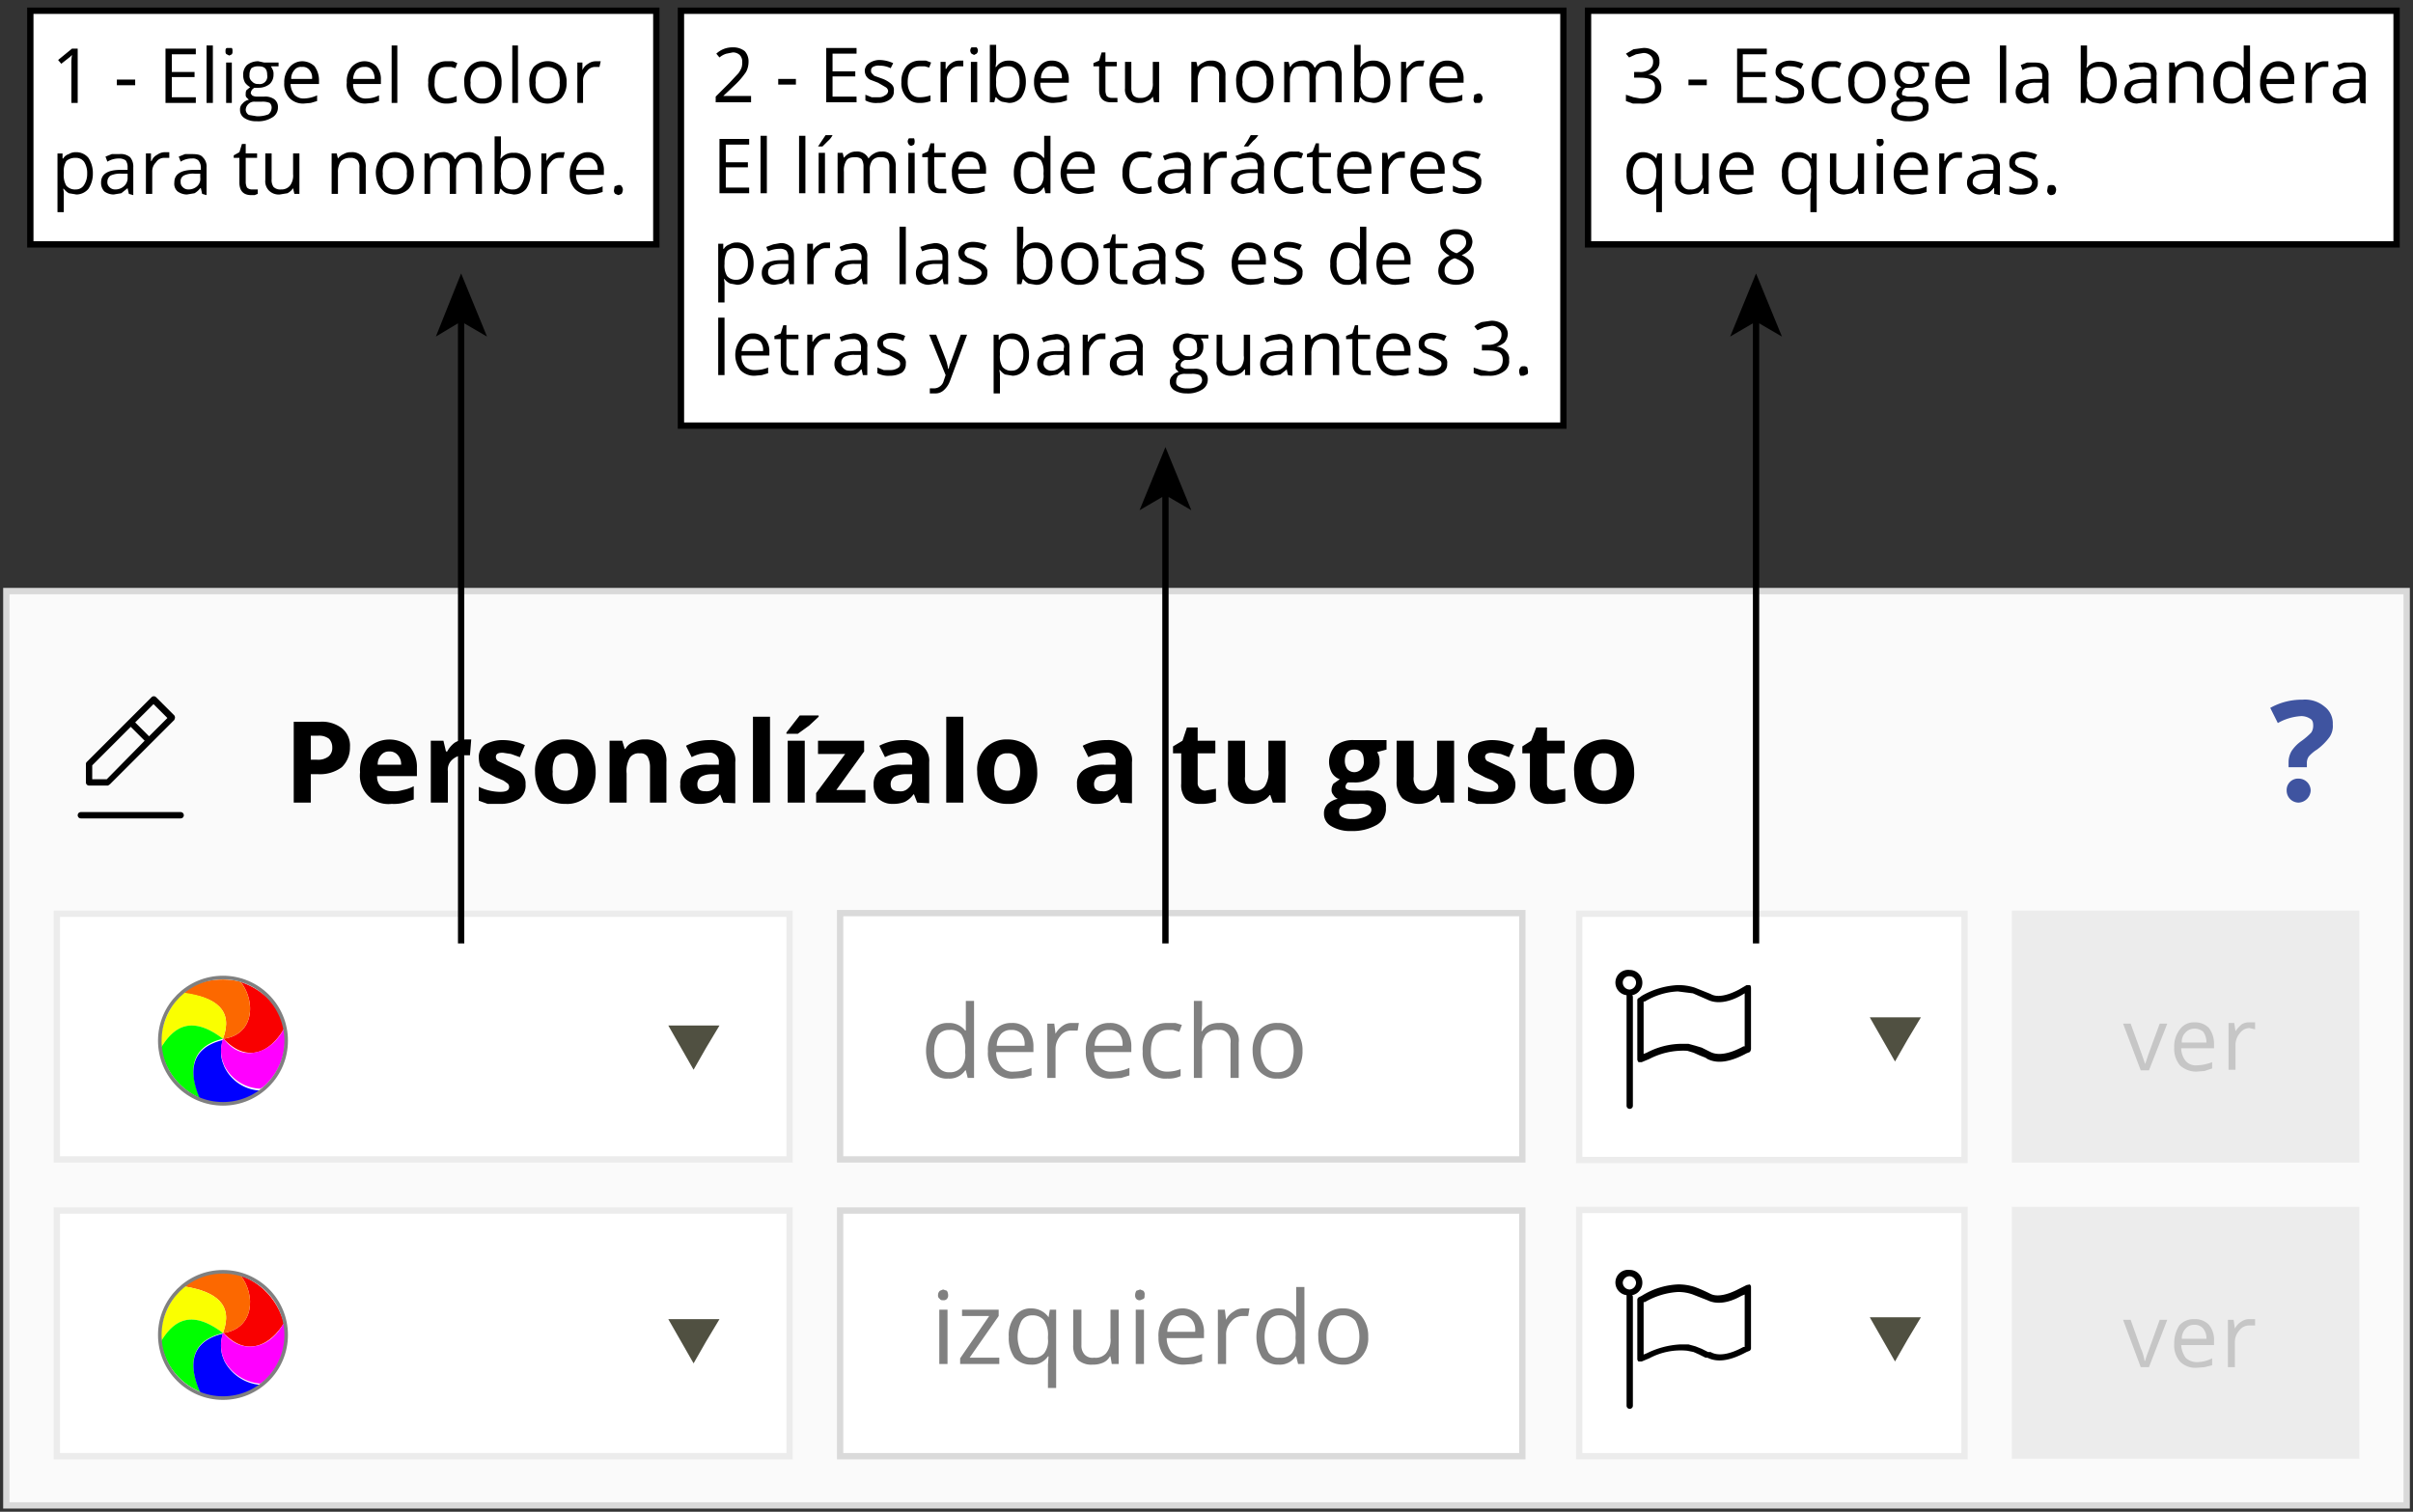 <svg id="Capa_1" data-name="Capa 1" xmlns="http://www.w3.org/2000/svg" viewBox="0 0 382 239.4"><rect x="0" y="0" width="382" height="239.4" fill="#333333" stroke="none"/><defs><style>.cls-1,.cls-2{fill:#fff}.cls-1{stroke:#000}.cls-1,.cls-14{stroke-miterlimit:10}.cls-5{fill:#ececec}.cls-6{fill:#dadada}.cls-7{fill:#505041}.cls-8{fill:#f90000}.cls-9{fill:#fc6800}.cls-10{fill:#faff00}.cls-11{fill:#0f0}.cls-12{fill:#00f}.cls-13{fill:#f0f}.cls-14{fill:none;stroke:gray;stroke-width:.57px}.cls-16{fill:#c6c6c6}.cls-17{fill:gray}</style></defs><path class="cls-1" d="M4.8 1.7h99.1v37H4.8zM107.8 1.7h139.7v65.7H107.8zM251.4 1.7h128v37h-128z"/><path class="cls-2" d="M229.9 156.2h6.6v16.7h-6.6zM229.9 202.4h7.4v16.7h-7.4z"/><g id="fondo_perso" data-name="fondo perso"><path fill="#fafafa" d="M1 93.6h380v144.8H1z"/><path d="M380.5 94.1v143.8H1.5V94.1h379m1-1H.5v145.8h381V93.1z" fill="#d9d9d9"/></g><g id="_Rectángulo_" data-name="&lt;Rectángulo&gt;"><path class="cls-2" d="M9 144.7h115.9v39H9z"/><path class="cls-5" d="M124.5 145.2v37.9H9.5v-37.9h115m1-1H8.5v39.9h117v-39.9z"/></g><g id="_Rectángulo_2" data-name="&lt;Rectángulo&gt;"><path class="cls-2" d="M133 144.6h108v39H133z"/><path class="cls-6" d="M240.5 145.1v38h-107v-38h107m1-1h-109v40h109v-40z"/></g><g id="_Rectángulo_3" data-name="&lt;Rectángulo&gt;"><path class="cls-2" d="M133 191.7h108v39H133z"/><path class="cls-6" d="M240.5 192.2v37.9h-107v-37.9h107m1-1h-109v39.9h109v-39.9z"/></g><g id="_Rectángulo_4" data-name="&lt;Rectángulo&gt;"><path class="cls-2" d="M250 191.6h60.9v39H250z"/><path class="cls-5" d="M310.5 192.1v38h-60v-38h60m1-1h-62v40h62v-40z"/></g><g id="_Rectángulo_5" data-name="&lt;Rectángulo&gt;"><path class="cls-2" d="M250 144.7h60.9v39H250z"/><path class="cls-5" d="M310.5 145.2v38h-60v-38h60m1-1h-62v40h62v-40z"/></g><path class="cls-7" d="M304.1 208.6l-2.1 3.5-2 3.5-2-3.5-2-3.5h8.1zM304.1 161.1l-2.1 3.5-2 3.5-2-3.5-2-3.5h8.1z"/><path d="M276.5 203.5l-1.2.6c-1.9 1-3.5 1.3-4.5.8a24.1 24.1 0 0 0-2.5-1.1 8.4 8.4 0 0 0-2.7-.4 11.7 11.7 0 0 0-5.7 1.8l-.4.2a.5.5 0 0 0-.3.4v9.4a.5.5 0 0 0 .2.4h.5l1.2-.5a10.5 10.5 0 0 1 6-1.2l1 .2.9.4 1 .5h.3c1.6.8 3.6.5 6.2-.9l.5-.2a.5.5 0 0 0 .2-.4v-9.7a.5.5 0 0 0-.2-.4zm-.3 9.8h-.2c-2.2 1.2-4 1.5-5.2.8h-.4l-1-.5-1-.4-1.1-.3H266a13.5 13.5 0 0 0-5.3 1.4l-.5.2v-8.3h.2a11.8 11.8 0 0 1 5.2-1.6 6.7 6.7 0 0 1 2.4.4l2.3.9c1.4.7 3.3.5 5.4-.7l.5-.2z"/><path d="M260 203.1a2 2 0 0 0-2-2 2 2 0 0 0-.5 4v17.5a.5.5 0 0 0 .5.5.5.5 0 0 0 .5-.5v-17.3l-.1-.2a2 2 0 0 0 1.6-2zm-3.1 0a1.1 1.1 0 0 1 1.1-1 1.1 1.1 0 0 1 1 1 1.1 1.1 0 0 1-1 1.1 1.1 1.1 0 0 1-1.1-1.1zM277 156h-.5l-1.2.7c-1.9 1-3.5 1.3-4.5.7l-2.5-1a8.4 8.4 0 0 0-2.7-.4 12.6 12.6 0 0 0-5.7 1.7l-.4.3c-.2.1-.3.2-.3.4v9.4a.8.8 0 0 0 .2.4h.5l1.2-.5a11.6 11.6 0 0 1 6-1.3l1 .3.9.4 1 .4.3.2c1.6.8 3.6.5 6.2-.9l.5-.2a.8.8 0 0 0 .2-.5v-9.6c0-.3-.1-.5-.2-.5zm-.8 9.7h-.2c-2.2 1.2-4 1.5-5.2.9l-.4-.2-1-.5-1-.3-1.1-.3H266a12 12 0 0 0-5.3 1.4l-.5.2v-8.3h.2a11 11 0 0 1 5.2-1.6l2.4.3 2.3 1c1.4.7 3.3.5 5.4-.7l.5-.3z"/><path d="M257.5 157.6v17.5a.5.5 0 0 0 .5.5.5.5 0 0 0 .5-.5v-17.3l-.1-.2a2 2 0 0 0 1.6-2 2 2 0 0 0-2-2 2 2 0 0 0-.5 4zm.5-3a1 1 0 0 1 1 1 1.1 1.1 0 0 1-1 1.1 1.1 1.1 0 0 1-1.1-1.1 1 1 0 0 1 1.1-1z"/><g id="_Rectángulo_6" data-name="&lt;Rectángulo&gt;"><path class="cls-2" d="M9 191.7h116v39H9z"/><path class="cls-5" d="M124.5 192.2v37.9H9.5v-37.9h115m1-1H8.5v39.9h117v-39.9z"/></g><path class="cls-8" d="M35.3 211.1c.2-.1 2 2.5 4.9 2.1s4.7-3.6 4.7-3.6l.1.2c0 .1-.9-5.6-6.9-7.8 2.4 3 2.2 8.4-2.8 9.1z"/><path class="cls-9" d="M35.3 211.1c5-.7 5.2-6.1 2.8-9.1-.2-.2-5.9-1.4-9 1.7 5.1.8 7.9 2.9 6.2 7.4z"/><path class="cls-10" d="M35.3 211.1c1.7-4.5-1.1-6.6-6.2-7.4-.3 0-4.1 4.1-3.6 8.7 2-3.3 4.8-5.1 9.8-1.3z"/><path class="cls-11" d="M35.3 211.1c-5-3.8-7.8-2-9.8 1.3a10.2 10.2 0 0 0 6.2 8c-1.5-3.3-2.3-7.9 3.6-9.3z"/><path class="cls-12" d="M35.5 215.5l-.3-.8a6 6 0 0 1 .1-3.5c-5.9 1.4-5.1 6-3.6 9.3v.2c.1.3 6.5 1.7 9.9-1.7l-.5.3a7.1 7.1 0 0 1-5.6-3.8z"/><path class="cls-13" d="M45 209.8l-.1-.2c-.1 0-1.5 3.2-4.7 3.6s-4.7-2.2-4.9-2.1a6 6 0 0 0-.1 3.5l.3.8a7.1 7.1 0 0 0 5.7 3.7l.5-.3c1.2-1 4.2-4.4 3.3-9z"/><circle class="cls-14" cx="35.3" cy="211.4" r="10"/><path class="cls-7" d="M113.9 208.9l-2.1 3.5-2 3.5-2-3.5-2-3.5h8.1z"/><path class="cls-8" d="M35.3 164.5c.2-.1 2 2.5 4.9 2.2s4.7-3.7 4.7-3.7a.4.4 0 0 1 .1.3c0-.9-.9-5.7-6.9-7.8 2.4 3 2.2 8.4-2.8 9z"/><path class="cls-9" d="M35.3 164.5c5-.6 5.2-6 2.8-9-.2-.2-5.9-1.4-9 1.8 5.1.6 7.9 2.7 6.2 7.2z"/><path class="cls-10" d="M35.3 164.5c1.7-4.5-1.1-6.6-6.2-7.3-.3-.1-4.1 4-3.6 8.7 2-3.3 4.8-5.2 9.8-1.4z"/><path class="cls-11" d="M35.3 164.5c-5-3.8-7.8-1.9-9.8 1.4a10.5 10.5 0 0 0 6.2 8c-1.5-3.3-2.3-8 3.6-9.4z"/><path class="cls-12" d="M35.5 168.9l-.3-.8a5.7 5.7 0 0 1 .1-3.4c-5.9 1.4-5.1 6.1-3.6 9.4h.1c.1.3 6.5 1.8 9.9-1.7l-.5.3a6.6 6.6 0 0 1-5.7-3.8z"/><path class="cls-13" d="M45 163.3a.4.4 0 0 0-.1-.3s-1.5 3.2-4.7 3.7-4.7-2.3-4.9-2.2a5.7 5.7 0 0 0-.1 3.4l.3.8a6.6 6.6 0 0 0 5.7 3.7l.5-.3a9.8 9.8 0 0 0 3.3-8.8z"/><circle class="cls-14" cx="35.3" cy="164.8" r="10"/><path class="cls-7" d="M113.9 162.4l-2.1 3.5-2 3.5-2-3.5-2-3.5h8.1z"/><path d="M28.6 128.6H12.8a.5.5 0 0 0 0 1h15.8a.5.5 0 0 0 0-1zM14.1 124.4h3l.3-.2L27.6 114l.1-.3a.6.6 0 0 0-.1-.4l-2.9-2.9a.5.5 0 0 0-.7 0l-10.2 10.2a.5.5 0 0 0-.2.4v2.9a.5.5 0 0 0 .5.5zm10.2-12.9l2.2 2.2-2.9 2.9-2.2-2.2zm-9.7 9.7l6.1-6.1 2.2 2.2-6 6.1h-2.3zM55.4 118.3a4.3 4.3 0 0 1-1.3 3.2 5.8 5.8 0 0 1-3.7 1.1h-1.2v4.5h-2.7v-12.8h4.1a5.2 5.2 0 0 1 3.5 1 3.5 3.5 0 0 1 1.3 3zm-6.2 2h.9a2.7 2.7 0 0 0 1.9-.5 1.7 1.7 0 0 0 .6-1.4 2 2 0 0 0-.5-1.4 2.6 2.6 0 0 0-1.7-.5h-1.2zM62 127.3a4.5 4.5 0 0 1-5-5 5.4 5.4 0 0 1 1.2-3.8 5 5 0 0 1 6.7-.2 4.9 4.9 0 0 1 1.1 3.3v1.3h-6.3a2.3 2.3 0 0 0 .7 1.8 2.4 2.4 0 0 0 1.7.6 4.7 4.7 0 0 0 1.7-.2 5.8 5.8 0 0 0 1.7-.6v2.1l-1.5.5a6.2 6.2 0 0 1-2 .2zm-.4-8.3a1.6 1.6 0 0 0-1.3.6 2.1 2.1 0 0 0-.5 1.5h3.7a2.1 2.1 0 0 0-.5-1.5 1.7 1.7 0 0 0-1.4-.6zM73.7 117.1h.9l-.2 2.5h-.8a2.7 2.7 0 0 0-2 .7 2.1 2.1 0 0 0-.7 1.8v5h-2.7v-9.8h2l.4 1.7h.2a4.1 4.1 0 0 1 1.2-1.4 3.4 3.4 0 0 1 1.7-.5zM83.2 124.2a2.6 2.6 0 0 1-1 2.3 5.6 5.6 0 0 1-3.2.8h-1.8l-1.4-.5v-2.2a8 8 0 0 0 3.3.8c1 0 1.5-.2 1.5-.8a.8.8 0 0 0-.2-.5l-.7-.5-1.2-.5-1.7-.9a3.2 3.2 0 0 1-.8-.9 5.1 5.1 0 0 1-.2-1.3 2.4 2.4 0 0 1 1-2.1 5.6 5.6 0 0 1 2.9-.7 8.1 8.1 0 0 1 3.4.8l-.8 1.9-1.4-.5-1.3-.2c-.8 0-1.1.2-1.1.7a.9.9 0 0 0 .3.6l1.7.8 1.7.8a2.5 2.5 0 0 1 .8 1 2.2 2.2 0 0 1 .2 1.1zM94.3 122.2A5.6 5.6 0 0 1 93 126a4.5 4.5 0 0 1-3.5 1.3 4.9 4.9 0 0 1-2.5-.6 4.2 4.2 0 0 1-1.7-1.8 6 6 0 0 1-.6-2.7 5.2 5.2 0 0 1 1.3-3.7 4.5 4.5 0 0 1 3.5-1.4 4.9 4.9 0 0 1 2.5.6 4.2 4.2 0 0 1 1.7 1.8 6 6 0 0 1 .6 2.7zm-6.8 0a4.3 4.3 0 0 0 .4 2.2 1.9 1.9 0 0 0 1.6.8 1.6 1.6 0 0 0 1.5-.8 5.1 5.1 0 0 0 0-4.4 1.6 1.6 0 0 0-1.5-.7 1.9 1.9 0 0 0-1.6.7 4.3 4.3 0 0 0-.4 2.2zM105.5 127.1h-2.6v-5.7a3.4 3.4 0 0 0-.4-1.6 1.3 1.3 0 0 0-1.2-.5 1.7 1.7 0 0 0-1.6.7 4.3 4.3 0 0 0-.5 2.5v4.6h-2.7v-9.8h2l.4 1.3h.1a2.4 2.4 0 0 1 1.3-1.1 3.4 3.4 0 0 1 1.8-.4 3.6 3.6 0 0 1 2.6.9 4 4 0 0 1 .8 2.7zM114.5 127.1l-.5-1.3a4.7 4.7 0 0 1-1.4 1.2 5 5 0 0 1-1.9.3 3.1 3.1 0 0 1-2.2-.8 2.8 2.8 0 0 1-.8-2.3 2.6 2.6 0 0 1 1-2.3 6.3 6.3 0 0 1 3.4-.8h1.7v-.4a1.4 1.4 0 0 0-1.6-1.5 6 6 0 0 0-2.7.7l-.9-1.8a7.8 7.8 0 0 1 3.7-.9 4.6 4.6 0 0 1 3.1.9 3 3 0 0 1 1 2.6v6.5zm-.7-4.5h-1.1a3.5 3.5 0 0 0-1.7.4 1.4 1.4 0 0 0-.6 1.2c0 .8.4 1.1 1.3 1.1a2 2 0 0 0 1.5-.5 1.7 1.7 0 0 0 .6-1.4zM121.9 127.1h-2.7v-13.6h2.7zM124.5 116.2v-.2l2.1-2.7h3v.2l-1.5 1.4-1.8 1.3zm2.9 10.9h-2.7v-9.8h2.7zM137 127.1h-7.8v-1.5l4.6-6.2h-4.3v-2.1h7.3v1.7l-4.4 6.1h4.6zM145.2 127.1l-.5-1.3h-.1a3.7 3.7 0 0 1-1.4 1.2 5 5 0 0 1-1.9.3 3.1 3.1 0 0 1-2.2-.8 3.2 3.2 0 0 1-.8-2.3 2.7 2.7 0 0 1 1.1-2.3 5.7 5.7 0 0 1 3.3-.8h1.7v-.4a1.3 1.3 0 0 0-1.5-1.5 6.7 6.7 0 0 0-2.8.7l-.9-1.8a7.9 7.9 0 0 1 3.8-.9 4.5 4.5 0 0 1 3 .9 3 3 0 0 1 1.1 2.6v6.5zm-.8-4.5h-1a4 4 0 0 0-1.8.4 1.4 1.4 0 0 0-.6 1.2c0 .8.5 1.1 1.3 1.1a1.7 1.7 0 0 0 1.5-.5 1.7 1.7 0 0 0 .6-1.4zM152.5 127.1h-2.7v-13.6h2.7zM164.2 122.2a5.6 5.6 0 0 1-1.2 3.8 4.6 4.6 0 0 1-3.5 1.3 4.9 4.9 0 0 1-2.5-.6 3.7 3.7 0 0 1-1.7-1.8 6 6 0 0 1-.6-2.7 4.8 4.8 0 0 1 1.3-3.7 4.5 4.5 0 0 1 3.5-1.4 5.1 5.1 0 0 1 2.5.6 4.2 4.2 0 0 1 1.7 1.8 7.6 7.6 0 0 1 .5 2.7zm-6.8 0a4.2 4.2 0 0 0 .5 2.2 1.8 1.8 0 0 0 1.6.8 1.6 1.6 0 0 0 1.5-.8 5.1 5.1 0 0 0 0-4.4 1.6 1.6 0 0 0-1.5-.7 1.8 1.8 0 0 0-1.6.7 4.2 4.2 0 0 0-.5 2.2zM177.4 127.1l-.5-1.3h-.1a3.7 3.7 0 0 1-1.4 1.2 5 5 0 0 1-1.9.3 3.1 3.1 0 0 1-2.2-.8 3.2 3.2 0 0 1-.8-2.3 2.5 2.5 0 0 1 1.1-2.3 5.7 5.7 0 0 1 3.3-.8h1.7v-.4a1.3 1.3 0 0 0-1.5-1.5 6.4 6.4 0 0 0-2.8.7l-.9-1.8a7.9 7.9 0 0 1 3.8-.9 4.5 4.5 0 0 1 3 .9 3 3 0 0 1 1 2.6v6.5zm-.8-4.5h-1.1a3.9 3.9 0 0 0-1.7.4 1.4 1.4 0 0 0-.6 1.2c0 .8.5 1.1 1.3 1.1a1.8 1.8 0 0 0 1.5-.5 1.7 1.7 0 0 0 .6-1.4zM190.8 125.2l1.7-.3v2a6.2 6.2 0 0 1-2.5.4 3.2 3.2 0 0 1-2.3-.8 3.4 3.4 0 0 1-.7-2.4v-4.8h-1.3v-1.1l1.5-.9.7-2.1h1.7v2.1h2.8v2h-2.8v4.8a1.2 1.2 0 0 0 .4.8 1.1 1.1 0 0 0 .8.3zM201.5 127.1l-.4-1.2h-.1a2.7 2.7 0 0 1-1.3 1 3.4 3.4 0 0 1-1.8.4 3.6 3.6 0 0 1-2.6-.9 3.7 3.7 0 0 1-.9-2.7v-6.4h2.7v5.7a2.2 2.2 0 0 0 .4 1.6 1.3 1.3 0 0 0 1.2.6 1.7 1.7 0 0 0 1.6-.8 4.1 4.1 0 0 0 .5-2.5v-4.6h2.7v9.8zM219.5 117.3v1.4l-1.5.4a2.3 2.3 0 0 1 .4 1.4 2.8 2.8 0 0 1-1.1 2.5 4.5 4.5 0 0 1-3 .9h-.9a.9.9 0 0 0-.4.7q0 .6 1.5.6h1.6a3.7 3.7 0 0 1 2.5.7 2.3 2.3 0 0 1 .8 2 2.9 2.9 0 0 1-1.4 2.7 7.7 7.7 0 0 1-4.1 1 5.8 5.8 0 0 1-3.2-.8 2.2 2.2 0 0 1-1.1-2 2 2 0 0 1 .6-1.5 3.4 3.4 0 0 1 1.6-.8 1.3 1.3 0 0 1-.7-.6 1.1 1.1 0 0 1-.3-.8 1.7 1.7 0 0 1 .3-1l1-.7a2.4 2.4 0 0 1-1.3-1.1 3.7 3.7 0 0 1 .6-4.2 4.5 4.5 0 0 1 3-.9h5.1zm-7.5 11.2a.9.9 0 0 0 .5.9 3.1 3.1 0 0 0 1.5.3 4.6 4.6 0 0 0 2.2-.4c.6-.3.9-.6.9-1.1a.8.8 0 0 0-.5-.7 3 3 0 0 0-1.5-.2h-1.4a2.1 2.1 0 0 0-1.2.3.9.9 0 0 0-.5.9zm.9-8a2.2 2.2 0 0 0 .4 1.3 1.5 1.5 0 0 0 2.2 0 1.7 1.7 0 0 0 .4-1.3q0-1.8-1.5-1.8t-1.5 1.8zM228.1 127.1l-.3-1.2h-.2a2.9 2.9 0 0 1-1.2 1 4.2 4.2 0 0 1-4.4-.5 3.7 3.7 0 0 1-.9-2.7v-6.4h2.7v5.7a2.2 2.2 0 0 0 .4 1.6 1.2 1.2 0 0 0 1.2.6 1.8 1.8 0 0 0 1.6-.8 4.9 4.9 0 0 0 .5-2.5v-4.6h2.7v9.8zM239.9 124.2a2.7 2.7 0 0 1-1.1 2.3 5.2 5.2 0 0 1-3.1.8h-1.9l-1.4-.5v-2.2a8 8 0 0 0 3.3.8c1 0 1.5-.2 1.5-.8a.8.8 0 0 0-.2-.5l-.7-.5-1.2-.5-1.7-.9-.8-.9a5.1 5.1 0 0 1-.2-1.3 2.4 2.4 0 0 1 1-2.1 5.9 5.9 0 0 1 2.9-.7 8.1 8.1 0 0 1 3.4.8l-.8 1.9-1.3-.5-1.4-.2c-.7 0-1.1.2-1.1.7a.9.9 0 0 0 .3.6l1.7.8 1.7.8a2.5 2.5 0 0 1 .8 1 2.1 2.1 0 0 1 .3 1.1zM246.1 125.2l1.7-.3v2a6.2 6.2 0 0 1-2.5.4 3 3 0 0 1-2.3-.8 3.5 3.5 0 0 1-.8-2.4v-4.8H241v-1.1l1.4-.9.8-2.1h1.7v2.1h2.8v2h-2.8v4.8a1.1 1.1 0 0 0 .3.8 1.2 1.2 0 0 0 .9.3zM258.7 122.2a5.2 5.2 0 0 1-1.3 3.8 4.5 4.5 0 0 1-3.5 1.3 5.1 5.1 0 0 1-2.5-.6 4.2 4.2 0 0 1-1.7-1.8 7.6 7.6 0 0 1-.5-2.7 5.1 5.1 0 0 1 1.2-3.7 5.2 5.2 0 0 1 6-.8 3.7 3.7 0 0 1 1.7 1.8 6 6 0 0 1 .6 2.7zm-6.8 0a4.2 4.2 0 0 0 .5 2.2 1.6 1.6 0 0 0 1.5.8 1.8 1.8 0 0 0 1.6-.8 6.3 6.3 0 0 0 0-4.4 1.8 1.8 0 0 0-1.6-.7 1.6 1.6 0 0 0-1.5.7 4.2 4.2 0 0 0-.5 2.2z"/><path d="M362.3 121.5v-.8a3.5 3.5 0 0 1 .5-1.8 6 6 0 0 1 1.6-1.6 11.6 11.6 0 0 0 1.5-1.3 2 2 0 0 0 .3-1.1c0-.5-.1-.9-.5-1.1a2.6 2.6 0 0 0-1.4-.4 8.5 8.5 0 0 0-3.7 1.1l-1.2-2.4a10.2 10.2 0 0 1 5.1-1.3 4.8 4.8 0 0 1 3.5 1.1 3.3 3.3 0 0 1 1.3 2.8 3.1 3.1 0 0 1-.5 2 9.3 9.3 0 0 1-2 2 5.6 5.6 0 0 0-1.3 1.1 1.8 1.8 0 0 0-.3 1.1v.6zm3.5 3.7a2 2 0 0 1-1.9 1.9 1.9 1.9 0 0 1-1.9-1.9 1.8 1.8 0 0 1 1.9-1.9 1.9 1.9 0 0 1 1.9 1.9z" fill="#3f54a0"/><g id="OJO_VER" data-name="OJO VER"><path class="cls-5" d="M318.5 191.1h55V231h-55z" id="_Rectángulo_7" data-name="&lt;Rectángulo&gt;"/><g id="OJO_VER-2" data-name="OJO VER"><path class="cls-16" d="M338.9 216.5l-2.8-7.5h1.2l1.6 4.5a7.4 7.4 0 0 1 .6 2h.1a12.6 12.6 0 0 1 .5-1.5l1.8-5h1.2l-2.9 7.5zM347.7 216.6a3.4 3.4 0 0 1-2.6-1 3.9 3.9 0 0 1-.9-2.8 5.2 5.2 0 0 1 .8-2.9 3 3 0 0 1 2.4-1 3 3 0 0 1 2.3.9 3.7 3.7 0 0 1 .8 2.5v.7h-5.2a4 4 0 0 0 .7 2 2.5 2.5 0 0 0 1.8.7 5.3 5.3 0 0 0 2.4-.6v1.1l-1.2.3zm-.3-6.8a1.7 1.7 0 0 0-1.4.6 2.3 2.3 0 0 0-.6 1.6h3.9a2.5 2.5 0 0 0-.5-1.6 1.7 1.7 0 0 0-1.4-.6zM356.1 208.9h.9v1h-1a1.9 1.9 0 0 0-1.5.8 2.7 2.7 0 0 0-.7 1.8v4h-1.1V209h.9l.2 1.4a2.7 2.7 0 0 1 1-1.1 2.2 2.2 0 0 1 1.3-.4z"/></g></g><g id="OJO_VER-3" data-name="OJO VER"><path class="cls-5" d="M318.5 144.2h55v39.9h-55z" id="_Rectángulo_8" data-name="&lt;Rectángulo&gt;"/><g id="OJO_VER-4" data-name="OJO VER"><path class="cls-16" d="M338.9 169.5l-2.8-7.4h1.2l1.6 4.4.7 2 .5-1.5 1.8-4.9h1.2l-2.9 7.4zM347.7 169.7a3.8 3.8 0 0 1-2.6-1 4.1 4.1 0 0 1-.9-2.8 4.4 4.4 0 0 1 .9-2.9 2.7 2.7 0 0 1 2.3-1.1 3 3 0 0 1 2.3.9 4.1 4.1 0 0 1 .8 2.5v.7h-5.2a3.4 3.4 0 0 0 .7 2 2.1 2.1 0 0 0 1.8.7 6.9 6.9 0 0 0 2.4-.5v1l-1.2.4zm-.3-6.8a1.8 1.8 0 0 0-1.4.6 2 2 0 0 0-.6 1.6h3.9a2.9 2.9 0 0 0-.5-1.7 2 2 0 0 0-1.4-.5zM356.1 161.9h.9v1.1l-.9-.2a1.9 1.9 0 0 0-1.5.8 2.9 2.9 0 0 0-.7 1.8v4h-1.1V162h.9l.2 1.3a5.2 5.2 0 0 1 1-1.1 2.2 2.2 0 0 1 1.2-.3z"/></g></g><path d="M73 43.3l-4 10 3.5-2.1v98.2h1V51.2l3.6 2.1-4.1-10zM282.1 53.3l-4.1-10-4.1 10 3.6-2.1v98.2h1V51.2l3.6 2.1zM184.5 70.8l-4.1 10 3.6-2.1v70.7h1V78.7l3.6 2.1-4.1-10zM12.3 16.3h-1v-6.1a7.6 7.6 0 0 1 .1-1.5l-.3.3-1.4 1.1-.5-.6 2.2-1.8h.9zM18.5 13.5v-.9h2.9v.9zM31 16.3h-4.8V7.7H31v.9h-3.8v2.8h3.6v.8h-3.6v3.2H31zM33.7 16.3h-1V7.2h1zM35.7 8.1c0-.2 0-.4.2-.5h.8a.7.7 0 0 1 .1.5.7.7 0 0 1-.1.5l-.4.2-.4-.2c-.2-.1-.2-.3-.2-.5zm1 8.2h-.9V9.9h.9zM44.1 9.9v.6h-1.2l.3.6a1.5 1.5 0 0 1 .1.7 2 2 0 0 1-.6 1.5 2.8 2.8 0 0 1-1.8.6h-.6a1 1 0 0 0-.6.9l.2.3a1.5 1.5 0 0 0 .8.2h1.1a2.5 2.5 0 0 1 1.6.4A1.5 1.5 0 0 1 44 17a1.8 1.8 0 0 1-.9 1.6 4.2 4.2 0 0 1-2.5.6 3.3 3.3 0 0 1-1.9-.5 1.5 1.5 0 0 1-.7-1.3 1.2 1.2 0 0 1 .4-1 1.7 1.7 0 0 1 1-.6l-.4-.4a.7.7 0 0 1-.1-.5 1.3 1.3 0 0 1 .1-.6l.6-.5a2.7 2.7 0 0 1-.8-.7 2.4 2.4 0 0 1-.3-1.2 2.1 2.1 0 0 1 .6-1.6 2.8 2.8 0 0 1 1.8-.6l.9.2zm-5.2 7.5a1 1 0 0 0 .5.8l1.2.2a4.4 4.4 0 0 0 1.9-.3 1.4 1.4 0 0 0 .5-1 1 1 0 0 0-.3-.8 2.9 2.9 0 0 0-1.2-.2h-1.2a1.3 1.3 0 0 0-1 .4 1.3 1.3 0 0 0-.4.9zm.6-5.5a1.1 1.1 0 0 0 .4 1 1.2 1.2 0 0 0 1 .4 1.2 1.2 0 0 0 1.4-1.4c0-1-.4-1.4-1.4-1.4a1.8 1.8 0 0 0-1.1.3 1.8 1.8 0 0 0-.3 1.1zM48.1 16.4a3 3 0 0 1-2.3-.9 3.3 3.3 0 0 1-.8-2.4 3.6 3.6 0 0 1 .8-2.4 2.6 2.6 0 0 1 2-1 2.8 2.8 0 0 1 2 .8 3.8 3.8 0 0 1 .7 2.1v.7H46a2.9 2.9 0 0 0 .6 1.7 2 2 0 0 0 1.5.6 5.4 5.4 0 0 0 2.1-.5v.9l-1 .3zm-.3-5.8a1.3 1.3 0 0 0-1.2.5 2 2 0 0 0-.5 1.4h3.3a1.8 1.8 0 0 0-.4-1.4 1.3 1.3 0 0 0-1.2-.5zM57.9 16.4a2.8 2.8 0 0 1-2.2-.9 2.9 2.9 0 0 1-.8-2.4 3.6 3.6 0 0 1 .7-2.4 2.7 2.7 0 0 1 2.1-1 2.6 2.6 0 0 1 1.9.8 3.1 3.1 0 0 1 .7 2.1v.7h-4.4a2.4 2.4 0 0 0 .6 1.7 1.8 1.8 0 0 0 1.5.6 4.6 4.6 0 0 0 2-.5v.9l-.9.3zm-.2-5.8a1.7 1.7 0 0 0-1.3.5 2.6 2.6 0 0 0-.5 1.4h3.4a2.3 2.3 0 0 0-.4-1.4 1.3 1.3 0 0 0-1.2-.5zM62.9 16.3H62V7.2h.9zM70.7 16.4a2.8 2.8 0 0 1-2.2-.9 3.3 3.3 0 0 1-.7-2.4 3.7 3.7 0 0 1 .7-2.5 2.9 2.9 0 0 1 2.2-.9h1l.7.3-.3.8-.7-.2h-.7c-1.3 0-1.9.8-1.9 2.5a3 3 0 0 0 .4 1.8 2 2 0 0 0 1.5.7 5.3 5.3 0 0 0 1.6-.4v.9a3.8 3.8 0 0 1-1.6.3zM79.4 13.1a3.6 3.6 0 0 1-.8 2.4 2.8 2.8 0 0 1-2.2.9 2.4 2.4 0 0 1-1.5-.4 3.2 3.2 0 0 1-1.1-1.2 4.7 4.7 0 0 1-.3-1.7 3.3 3.3 0 0 1 .8-2.5 2.6 2.6 0 0 1 2.1-.9 2.9 2.9 0 0 1 2.2.9 3.7 3.7 0 0 1 .8 2.5zm-4.9 0a2.4 2.4 0 0 0 .5 1.8 1.5 1.5 0 0 0 1.4.7 1.7 1.7 0 0 0 1.5-.7 3 3 0 0 0 .5-1.8 3.3 3.3 0 0 0-.5-1.9 1.9 1.9 0 0 0-1.5-.6 1.7 1.7 0 0 0-1.4.6 2.6 2.6 0 0 0-.5 1.9zM82 16.3h-.9V7.2h.9zM89.7 13.1a3.6 3.6 0 0 1-.8 2.4 3.2 3.2 0 0 1-3.8.5 4 4 0 0 1-1-1.2 4.7 4.7 0 0 1-.3-1.7 3.7 3.7 0 0 1 .7-2.5 3.1 3.1 0 0 1 4.4 0 3.7 3.7 0 0 1 .8 2.5zm-4.9 0a2.4 2.4 0 0 0 .5 1.8 1.5 1.5 0 0 0 1.4.7 1.8 1.8 0 0 0 1.5-.7 3 3 0 0 0 .4-1.8 3.4 3.4 0 0 0-.4-1.9 2.2 2.2 0 0 0-3 0 3.2 3.2 0 0 0-.4 1.9zM94.3 9.7h.8l-.2.9h-.7a1.6 1.6 0 0 0-1.3.7 2 2 0 0 0-.6 1.5v3.5h-.9V9.9h.8v1.2a2.2 2.2 0 0 1 .9-1 2.1 2.1 0 0 1 1.2-.4zM12.1 30.8l-1.2-.2a2.7 2.7 0 0 1-.8-.7H10a3.4 3.4 0 0 1 .1 1v2.7h-1v-9.3h.8v.8h.1a1.6 1.6 0 0 1 .9-.7 2 2 0 0 1 1.1-.3 2.5 2.5 0 0 1 2 .9 4.4 4.4 0 0 1 .7 2.5 4.3 4.3 0 0 1-.7 2.4 2.5 2.5 0 0 1-1.9.9zM12 25a2.1 2.1 0 0 0-1.5.5 3 3 0 0 0-.4 1.8v.2a3.2 3.2 0 0 0 .4 1.9 1.8 1.8 0 0 0 1.5.6 1.5 1.5 0 0 0 1.3-.7 3.2 3.2 0 0 0 .5-1.8 3.3 3.3 0 0 0-.5-1.9A1.6 1.6 0 0 0 12 25zM20.4 30.7l-.2-.9-1 .8-1.2.2a2.5 2.5 0 0 1-1.5-.5 2 2 0 0 1-.5-1.4c0-1.3 1-2 3.1-2h1.1v-.4a1.8 1.8 0 0 0-.3-1.1 1.8 1.8 0 0 0-1.1-.3 3.5 3.5 0 0 0-1.8.5l-.3-.8 1-.4h1.2a2.3 2.3 0 0 1 1.7.5 2.3 2.3 0 0 1 .5 1.6v4.4zm-2.2-.7a2 2 0 0 0 1.4-.5 1.7 1.7 0 0 0 .6-1.4v-.6h-1a3.7 3.7 0 0 0-1.7.3 1.2 1.2 0 0 0-.5 1 1 1 0 0 0 .3.8 1.2 1.2 0 0 0 .9.4zM26.1 24.1h.7v.9H26a1.5 1.5 0 0 0-1.3.7 2 2 0 0 0-.6 1.5v3.5h-1v-6.4h.8v1.2h.1a1.8 1.8 0 0 1 .9-1 2.1 2.1 0 0 1 1.2-.4zM32 30.7l-.2-.9h-.1a3.2 3.2 0 0 1-.9.8l-1.2.2a2.5 2.5 0 0 1-1.5-.5 1.6 1.6 0 0 1-.5-1.4c0-1.3 1-2 3.1-2h1.1v-.4a1.8 1.8 0 0 0-.4-1.1 1.3 1.3 0 0 0-1-.3 3.3 3.3 0 0 0-1.8.5l-.3-.8 1-.4h1.1c.8 0 1.4.1 1.7.5a2 2 0 0 1 .6 1.6v4.4zm-2.2-.7a2 2 0 0 0 1.4-.5 1.6 1.6 0 0 0 .5-1.4v-.6h-.9a3.4 3.4 0 0 0-1.7.3 1 1 0 0 0-.5 1 1 1 0 0 0 .3.8 1.2 1.2 0 0 0 .9.4zM39.9 30h.9v.7l-.5.2h-.5c-1.3 0-1.9-.7-1.9-2V25H37v-.4l.9-.5.4-1.3h.6v1.5h1.8v.7h-1.8v3.8a2 2 0 0 0 .2.9 1.1 1.1 0 0 0 .8.3zM43 24.3v4.1a1.9 1.9 0 0 0 .3 1.2 1.5 1.5 0 0 0 1.2.4 1.7 1.7 0 0 0 1.4-.6 2.6 2.6 0 0 0 .5-1.8v-3.3h1v6.4h-.8l-.2-.9a2.4 2.4 0 0 1-.9.8l-1.2.2a2.2 2.2 0 0 1-1.7-.6 2.1 2.1 0 0 1-.6-1.7v-4.2zM56.9 30.7v-4.2a1.6 1.6 0 0 0-.3-1.1 1.4 1.4 0 0 0-1.1-.4 2.1 2.1 0 0 0-1.5.5 3 3 0 0 0-.5 1.8v3.4h-1v-6.4h.8l.2.8a2.2 2.2 0 0 1 .9-.7 2.1 2.1 0 0 1 1.2-.3 2.2 2.2 0 0 1 1.7.6 2.4 2.4 0 0 1 .6 1.8v4.2zM65.5 27.5a3.6 3.6 0 0 1-.8 2.4 3.2 3.2 0 0 1-3.8.5 4 4 0 0 1-1-1.2 4.7 4.7 0 0 1-.4-1.7 3.7 3.7 0 0 1 .8-2.5 3.1 3.1 0 0 1 4.4 0 3.7 3.7 0 0 1 .8 2.5zm-4.9 0a3 3 0 0 0 .4 1.8 1.8 1.8 0 0 0 1.5.7 1.5 1.5 0 0 0 1.4-.7 2.4 2.4 0 0 0 .5-1.8 2.7 2.7 0 0 0-.5-1.9 1.7 1.7 0 0 0-1.4-.6 1.9 1.9 0 0 0-1.5.6 3.2 3.2 0 0 0-.4 1.9zM75.3 30.7v-4.2a1.6 1.6 0 0 0-.3-1.1 1.1 1.1 0 0 0-1-.4c-.6 0-1.1.1-1.3.5a2.3 2.3 0 0 0-.5 1.6v3.6h-1v-4.2a1.6 1.6 0 0 0-.3-1.1 1.1 1.1 0 0 0-1-.4 1.6 1.6 0 0 0-1.3.5 3 3 0 0 0-.5 1.8v3.4h-.9v-6.4h.7l.2.8h.1a1.6 1.6 0 0 1 .7-.7 2.3 2.3 0 0 1 1.1-.3 1.9 1.9 0 0 1 2 1.1h.1a2 2 0 0 1 .8-.8 2.7 2.7 0 0 1 1.2-.3 2.2 2.2 0 0 1 1.7.6 3 3 0 0 1 .5 1.8v4.2zM81.3 24.2a2.4 2.4 0 0 1 2 .8 4.4 4.4 0 0 1 .7 2.5 4.3 4.3 0 0 1-.7 2.4 2.5 2.5 0 0 1-2 .9l-1.1-.2a2.2 2.2 0 0 1-.9-.7h-.1l-.2.8h-.7v-9.1h1v2.2a5.3 5.3 0 0 1-.1 1.3h.1a2.3 2.3 0 0 1 2-.9zm-.1.8a2.1 2.1 0 0 0-1.5.5 3.5 3.5 0 0 0-.4 2 3.2 3.2 0 0 0 .4 1.9 1.8 1.8 0 0 0 1.5.6 1.4 1.4 0 0 0 1.3-.7 3 3 0 0 0 .5-1.8 3.1 3.1 0 0 0-.5-1.9 1.5 1.5 0 0 0-1.3-.6zM88.6 24.1h.8l-.2.9h-.7a1.6 1.6 0 0 0-1.3.7 2 2 0 0 0-.6 1.5v3.5h-.9v-6.4h.8v1.2a3 3 0 0 1 .9-1 2.1 2.1 0 0 1 1.2-.4zM93.3 30.8a3 3 0 0 1-2.3-.9 3.3 3.3 0 0 1-.8-2.4 3.6 3.6 0 0 1 .8-2.4 2.6 2.6 0 0 1 2-1 2.4 2.4 0 0 1 1.9.8 3.1 3.1 0 0 1 .7 2.1v.7h-4.4a2.4 2.4 0 0 0 .6 1.7 2 2 0 0 0 1.5.6 5.4 5.4 0 0 0 2.1-.5v.9l-1 .3zM93 25a1.3 1.3 0 0 0-1.2.5 2.6 2.6 0 0 0-.6 1.4h3.4a1.8 1.8 0 0 0-.4-1.4A1.3 1.3 0 0 0 93 25zM97.2 30.1l.1-.6.6-.2c.3 0 .4 0 .5.2a.8.8 0 0 1 .2.6 1.4 1.4 0 0 1-.2.6l-.5.2-.5-.2a.7.7 0 0 1-.2-.6zM262.7 9.7a1.7 1.7 0 0 1-.5 1.4 2.3 2.3 0 0 1-1.3.7 2.6 2.6 0 0 1 1.6.7 2 2 0 0 1 .5 1.4 2 2 0 0 1-.9 1.8 3.3 3.3 0 0 1-2.4.7h-1.2l-1.1-.4v-1l1.2.4 1.1.2c1.5 0 2.3-.6 2.3-1.8s-.9-1.5-2.5-1.5h-.8v-.9h.8a2.5 2.5 0 0 0 1.6-.4 1.4 1.4 0 0 0 .6-1.2 1.2 1.2 0 0 0-.4-1 1.6 1.6 0 0 0-1.2-.4l-1.1.2-1.1.5-.5-.6 1.2-.7 1.5-.2a2.7 2.7 0 0 1 1.9.6 1.7 1.7 0 0 1 .7 1.5zM267.3 13.5v-.9h2.9v.9zM279.7 16.3H275V7.7h4.7v.9h-3.8v2.8h3.6v.8h-3.6v3.2h3.8zM285.6 14.5a1.7 1.7 0 0 1-.6 1.4 3.6 3.6 0 0 1-1.9.5 3.7 3.7 0 0 1-2-.4v-.9l1 .4h1l1.2-.2a1.2 1.2 0 0 0 .4-.8.9.9 0 0 0-.3-.6l-1.3-.7-1.3-.5-.5-.6a1.1 1.1 0 0 1-.2-.8 1.4 1.4 0 0 1 .6-1.2 3 3 0 0 1 1.8-.5 5.3 5.3 0 0 1 2 .5l-.4.8a3.8 3.8 0 0 0-1.7-.4 1.8 1.8 0 0 0-1.1.2.6.6 0 0 0-.3.6.6.6 0 0 0 .1.4l.4.4 1.2.4a3.9 3.9 0 0 1 1.5.9 1.3 1.3 0 0 1 .4 1.1zM289.8 16.4a2.7 2.7 0 0 1-2.2-.9 3.3 3.3 0 0 1-.8-2.4 3.7 3.7 0 0 1 .8-2.5 2.8 2.8 0 0 1 2.2-.9h1l.7.3-.3.8-.7-.2h-.7c-1.3 0-1.9.8-1.9 2.5a3 3 0 0 0 .4 1.8 1.7 1.7 0 0 0 1.4.7 5.3 5.3 0 0 0 1.7-.4v.9a3.8 3.8 0 0 1-1.6.3zM298.5 13.1a3.6 3.6 0 0 1-.8 2.4 2.9 2.9 0 0 1-2.2.9 2.4 2.4 0 0 1-1.5-.4 3.2 3.2 0 0 1-1.1-1.2 4.7 4.7 0 0 1-.3-1.7 3.7 3.7 0 0 1 .7-2.5 3.1 3.1 0 0 1 4.4 0 3.7 3.7 0 0 1 .8 2.5zm-4.9 0a2.4 2.4 0 0 0 .5 1.8 1.5 1.5 0 0 0 1.4.7 1.8 1.8 0 0 0 1.5-.7 3 3 0 0 0 .5-1.8 3.3 3.3 0 0 0-.5-1.9 2 2 0 0 0-1.5-.6 1.7 1.7 0 0 0-1.4.6 2.6 2.6 0 0 0-.5 1.9zM305.4 9.9v.6h-1.2l.3.6a1.4 1.4 0 0 1 .2.7 2.1 2.1 0 0 1-.7 1.5 2.4 2.4 0 0 1-1.8.6h-.5a1 1 0 0 0-.6.9c0 .1 0 .3.2.3l.7.2h1.2a2.5 2.5 0 0 1 1.6.4 1.4 1.4 0 0 1 .5 1.3 1.7 1.7 0 0 1-.8 1.6 4.4 4.4 0 0 1-2.5.6 3.7 3.7 0 0 1-2-.5 1.6 1.6 0 0 1-.6-1.3 1.5 1.5 0 0 1 .3-1 2 2 0 0 1 1.1-.6l-.4-.4a.8.8 0 0 1-.2-.5 1.4 1.4 0 0 1 .2-.6 1 1 0 0 1 .6-.5 2.7 2.7 0 0 1-.8-.7 2.4 2.4 0 0 1-.3-1.2 2.1 2.1 0 0 1 .6-1.6 2.4 2.4 0 0 1 1.8-.6l.9.2zm-5.1 7.5a.9.9 0 0 0 .4.8l1.3.2a4.2 4.2 0 0 0 1.8-.3 1.2 1.2 0 0 0 .6-1 1 1 0 0 0-.3-.8 2.9 2.9 0 0 0-1.2-.2h-1.2a1.2 1.2 0 0 0-1 .4 1 1 0 0 0-.4.9zm.5-5.5a1.3 1.3 0 0 0 .4 1 1.4 1.4 0 0 0 1.1.4 1.3 1.3 0 0 0 1.4-1.4c0-1-.5-1.4-1.5-1.4a1.5 1.5 0 0 0-1 .3 1.4 1.4 0 0 0-.4 1.1zM309.5 16.4a3 3 0 0 1-2.3-.9 3.3 3.3 0 0 1-.8-2.4 3.6 3.6 0 0 1 .7-2.4 2.8 2.8 0 0 1 2.1-1 2.6 2.6 0 0 1 1.9.8 3.1 3.1 0 0 1 .7 2.1v.7h-4.4a2.4 2.4 0 0 0 .6 1.7 1.8 1.8 0 0 0 1.5.6 4.6 4.6 0 0 0 2-.5v.9l-.9.3zm-.3-5.8a1.3 1.3 0 0 0-1.2.5 2 2 0 0 0-.6 1.4h3.4a2.3 2.3 0 0 0-.4-1.4 1.3 1.3 0 0 0-1.2-.5zM317.6 16.3h-1V7.2h1zM323.6 16.3l-.2-.9h-.1a3.2 3.2 0 0 1-.9.8l-1.2.2a2.1 2.1 0 0 1-1.5-.5 1.7 1.7 0 0 1-.6-1.4c0-1.3 1.1-2 3.2-2h1V12a1.8 1.8 0 0 0-.3-1.1 1.3 1.3 0 0 0-1-.3 3.1 3.1 0 0 0-1.8.5l-.3-.8 1-.4h1.1c.8 0 1.4.1 1.7.5a2 2 0 0 1 .6 1.6v4.4zm-2.2-.7a2 2 0 0 0 1.4-.5 2 2 0 0 0 .5-1.4v-.6h-1a3.2 3.2 0 0 0-1.6.3 1 1 0 0 0-.5 1 1 1 0 0 0 .3.8 1.2 1.2 0 0 0 .9.4zM332.4 9.8a2.4 2.4 0 0 1 2 .8 4.4 4.4 0 0 1 .7 2.5 4.3 4.3 0 0 1-.7 2.4 2.5 2.5 0 0 1-2 .9l-1.1-.2a2.2 2.2 0 0 1-.9-.7h-.1l-.2.8h-.7V7.2h1v2.2a5.3 5.3 0 0 1-.1 1.3h.1a2.3 2.3 0 0 1 2-.9zm-.1.8a2.1 2.1 0 0 0-1.5.5 3.5 3.5 0 0 0-.4 2 3.2 3.2 0 0 0 .4 1.9 1.8 1.8 0 0 0 1.5.6 1.4 1.4 0 0 0 1.3-.7 3 3 0 0 0 .5-1.8 3.1 3.1 0 0 0-.5-1.9 1.5 1.5 0 0 0-1.3-.6zM340.7 16.3l-.2-.9a3.5 3.5 0 0 1-1 .8l-1.2.2a2.5 2.5 0 0 1-1.5-.5 2 2 0 0 1-.5-1.4c0-1.3 1-2 3.1-2h1.1V12a1.8 1.8 0 0 0-.3-1.1 1.8 1.8 0 0 0-1.1-.3 3.5 3.5 0 0 0-1.8.5l-.3-.8 1-.4h1.2a2.3 2.3 0 0 1 1.7.5 1.9 1.9 0 0 1 .5 1.6v4.4zm-2.2-.7a2 2 0 0 0 1.4-.5 1.7 1.7 0 0 0 .6-1.4v-.6h-1a3.7 3.7 0 0 0-1.7.3 1.2 1.2 0 0 0-.5 1 1 1 0 0 0 .3.8 1.2 1.2 0 0 0 .9.4zM347.8 16.3v-4.2a1.6 1.6 0 0 0-.3-1.1 1.4 1.4 0 0 0-1.1-.4 2.1 2.1 0 0 0-1.5.5 3 3 0 0 0-.5 1.8v3.4h-1V9.9h.8l.2.8a2.2 2.2 0 0 1 .9-.7 2.1 2.1 0 0 1 1.2-.3 2.4 2.4 0 0 1 1.7.6 2.4 2.4 0 0 1 .6 1.8v4.2zM355.2 15.4h-.1a2.1 2.1 0 0 1-2 1 2.5 2.5 0 0 1-2-.9 3.8 3.8 0 0 1-.7-2.4 3.7 3.7 0 0 1 .8-2.5 2.2 2.2 0 0 1 1.9-.9 2.5 2.5 0 0 1 2 1h.1V7.2h1v9.1h-.8zm-2 .2a1.8 1.8 0 0 0 1.5-.6 2.5 2.5 0 0 0 .4-1.7v-.2a3.5 3.5 0 0 0-.4-2 2.1 2.1 0 0 0-1.5-.5 1.5 1.5 0 0 0-1.3.6 3.6 3.6 0 0 0-.4 1.9 3.6 3.6 0 0 0 .4 1.9 1.5 1.5 0 0 0 1.3.6zM360.9 16.4a3 3 0 0 1-2.3-.9 3.3 3.3 0 0 1-.8-2.4 3.6 3.6 0 0 1 .8-2.4 2.6 2.6 0 0 1 2-1 2.4 2.4 0 0 1 1.9.8 3.1 3.1 0 0 1 .7 2.1v.7h-4.4a2.4 2.4 0 0 0 .6 1.7 1.9 1.9 0 0 0 1.5.6 5.4 5.4 0 0 0 2.1-.5v.9l-1 .3zm-.3-5.8a1.3 1.3 0 0 0-1.2.5 2.6 2.6 0 0 0-.6 1.4h3.4a1.8 1.8 0 0 0-.4-1.4 1.3 1.3 0 0 0-1.2-.5zM367.8 9.7h.8v.9h-.7a1.6 1.6 0 0 0-1.4.7 2 2 0 0 0-.5 1.5v3.5h-1V9.9h.8v1.2h.1a2.3 2.3 0 0 1 1.9-1.4zM373.7 16.3l-.2-.9a2.5 2.5 0 0 1-1 .8l-1.2.2a2 2 0 0 1-1.4-.5 1.7 1.7 0 0 1-.6-1.4c0-1.3 1-2 3.1-2h1.1V12a1.8 1.8 0 0 0-.3-1.1 1.6 1.6 0 0 0-1.1-.3 3.5 3.5 0 0 0-1.8.5l-.3-.8 1.1-.4h1.1a2.2 2.2 0 0 1 1.7.5 2 2 0 0 1 .6 1.6v4.4zm-2.2-.7a2.5 2.5 0 0 0 1.5-.5 2 2 0 0 0 .5-1.4v-.6h-1a3.7 3.7 0 0 0-1.7.3 1.2 1.2 0 0 0-.5 1 1 1 0 0 0 .3.8 1.6 1.6 0 0 0 .9.4zM260.1 30.8a2.3 2.3 0 0 1-1.9-.9 3.6 3.6 0 0 1-.7-2.4 3.7 3.7 0 0 1 .7-2.5 2.3 2.3 0 0 1 1.9-.9 2.7 2.7 0 0 1 2.1 1l.2-.8h.7v9.3h-.9v-3.8a2.4 2.4 0 0 1-2.1 1zm.2-.8a2 2 0 0 0 1.4-.5 3.9 3.9 0 0 0 .5-1.8v-.2a2.9 2.9 0 0 0-.5-1.9 1.7 1.7 0 0 0-1.4-.6 1.5 1.5 0 0 0-1.3.6 2.9 2.9 0 0 0-.5 1.9 3.6 3.6 0 0 0 .4 1.9 1.7 1.7 0 0 0 1.4.6zM266.1 24.3v4.1a1.5 1.5 0 0 0 .4 1.2 1.2 1.2 0 0 0 1.1.4 1.8 1.8 0 0 0 1.5-.6 2.6 2.6 0 0 0 .4-1.8v-3.3h1v6.4h-.8v-.9h-.1a3 3 0 0 1-.8.8l-1.2.2a2.4 2.4 0 0 1-1.8-.6 2.1 2.1 0 0 1-.6-1.7v-4.2zM275.3 30.8a3 3 0 0 1-2.3-.9 3.3 3.3 0 0 1-.8-2.4 3.6 3.6 0 0 1 .8-2.4 2.6 2.6 0 0 1 2-1 2.4 2.4 0 0 1 1.9.8 3.1 3.1 0 0 1 .7 2.1v.7h-4.4a2.4 2.4 0 0 0 .6 1.7 1.9 1.9 0 0 0 1.5.6 5.4 5.4 0 0 0 2.1-.5v.9l-1 .3zM275 25a1.3 1.3 0 0 0-1.2.5 2.6 2.6 0 0 0-.6 1.4h3.4a1.8 1.8 0 0 0-.4-1.4 1.3 1.3 0 0 0-1.2-.5zM284.7 30.8a2.2 2.2 0 0 1-1.9-.9 3.6 3.6 0 0 1-.7-2.4 3.7 3.7 0 0 1 .7-2.5 2.2 2.2 0 0 1 1.9-.9 2.3 2.3 0 0 1 2 1h.1v-.8h.8v9.3h-1v-2.8l.1-1h-.1a2.1 2.1 0 0 1-1.9 1zm.1-.8a2.1 2.1 0 0 0 1.5-.5 3 3 0 0 0 .4-1.8v-.2a3 3 0 0 0-.4-1.9 1.8 1.8 0 0 0-1.5-.6 1.6 1.6 0 0 0-1.3.6 3.6 3.6 0 0 0-.4 1.9 3.6 3.6 0 0 0 .4 1.9 1.6 1.6 0 0 0 1.3.6zM290.7 24.3v4.1a1.9 1.9 0 0 0 .3 1.2 1.6 1.6 0 0 0 1.2.4 1.7 1.7 0 0 0 1.4-.6 2.6 2.6 0 0 0 .5-1.8v-3.3h1v6.4h-.8l-.2-.9a2.4 2.4 0 0 1-.9.8l-1.2.2a2.4 2.4 0 0 1-1.7-.6 2.1 2.1 0 0 1-.6-1.7v-4.2zM297.1 22.5a.7.7 0 0 1 .1-.5h.8a.7.7 0 0 1 0 1l-.4.2-.4-.2a.7.7 0 0 1-.1-.5zm1 8.2h-1v-6.4h1zM302.9 30.8a3 3 0 0 1-2.3-.9 3.3 3.3 0 0 1-.8-2.4 3.6 3.6 0 0 1 .8-2.4 2.6 2.6 0 0 1 2-1 2.4 2.4 0 0 1 1.9.8 3.1 3.1 0 0 1 .7 2.1v.7h-4.4a2.4 2.4 0 0 0 .6 1.7 2 2 0 0 0 1.5.6 5.4 5.4 0 0 0 2.1-.5v.9l-1 .3zm-.3-5.8a1.3 1.3 0 0 0-1.2.5 2.6 2.6 0 0 0-.6 1.4h3.4a1.8 1.8 0 0 0-.4-1.4 1.3 1.3 0 0 0-1.2-.5zM309.8 24.1h.8v.9h-.7a1.6 1.6 0 0 0-1.4.7 2.5 2.5 0 0 0-.5 1.5v3.5h-1v-6.4h.8v1.2h.1a2.1 2.1 0 0 1 .8-1 2.5 2.5 0 0 1 1.1-.4zM315.7 30.7v-.9h-.1a3.2 3.2 0 0 1-.9.8l-1.2.2a2.1 2.1 0 0 1-1.5-.5 1.7 1.7 0 0 1-.6-1.4c0-1.3 1.1-2 3.1-2h1.1v-.4a1.8 1.8 0 0 0-.3-1.1 1.5 1.5 0 0 0-1-.3 3.6 3.6 0 0 0-1.9.5l-.3-.8 1.1-.4h1.1a2.2 2.2 0 0 1 1.7.5 2 2 0 0 1 .6 1.6v4.4zm-2.1-.7a2.2 2.2 0 0 0 1.4-.5 2 2 0 0 0 .5-1.4v-.6h-1a3.2 3.2 0 0 0-1.6.3 1.1 1.1 0 0 0-.6 1 .8.8 0 0 0 .4.8 1.2 1.2 0 0 0 .9.4zM322.6 28.9a1.5 1.5 0 0 1-.7 1.4 3 3 0 0 1-1.8.5 3.7 3.7 0 0 1-2-.4v-.9l1 .4h1l1.2-.2a1.2 1.2 0 0 0 .4-.8.9.9 0 0 0-.3-.6l-1.3-.7-1.3-.5-.6-.6a1.9 1.9 0 0 1-.1-.8 1.4 1.4 0 0 1 .6-1.2 3 3 0 0 1 1.8-.5 5.3 5.3 0 0 1 2 .5l-.4.8a3.8 3.8 0 0 0-1.7-.4 1.8 1.8 0 0 0-1.1.2.8.8 0 0 0-.2 1l.4.4 1.2.4a4.9 4.9 0 0 1 1.5.9 1.3 1.3 0 0 1 .4 1.1zM324.1 30.1l.1-.6a.6.6 0 0 1 .5-.2c.3 0 .5 0 .6.2a.8.8 0 0 1 .2.6 1.4 1.4 0 0 1-.2.6 1.1 1.1 0 0 1-.6.2.5.5 0 0 1-.4-.2.7.7 0 0 1-.2-.6zM118.9 16.2h-5.6v-.9l2.2-2.2 1.4-1.5a4.1 4.1 0 0 0 .5-.9 2.8 2.8 0 0 0 .1-.9 1.5 1.5 0 0 0-.4-1.1 1.6 1.6 0 0 0-1.1-.4l-1 .2a3 3 0 0 0-1.1.6l-.5-.6a3.7 3.7 0 0 1 2.6-1 2.9 2.9 0 0 1 1.9.6 2.4 2.4 0 0 1 .6 1.7 3.4 3.4 0 0 1-.4 1.6 12 12 0 0 1-1.7 2l-1.9 1.8h4.4zM123.2 13.4v-.9h2.8v.9zM135.6 16.2h-4.8V7.6h4.8v.9h-3.8v2.8h3.6v.8h-3.6v3.2h3.8zM141.5 14.4a1.5 1.5 0 0 1-.7 1.4 3 3 0 0 1-1.8.5 3.5 3.5 0 0 1-2-.4V15l1 .4h1a1.6 1.6 0 0 0 1.1-.3.8.8 0 0 0 .5-.7.8.8 0 0 0-.4-.6l-1.2-.7-1.3-.5a1.7 1.7 0 0 1-.6-.6 1.9 1.9 0 0 1-.2-.8 1.5 1.5 0 0 1 .7-1.2 2.9 2.9 0 0 1 1.7-.5 5.4 5.4 0 0 1 2.1.5l-.4.8a3.8 3.8 0 0 0-1.7-.4 1.8 1.8 0 0 0-1.1.2.6.6 0 0 0-.3.6.6.6 0 0 0 .1.4l.4.4 1.1.4a4.5 4.5 0 0 1 1.6.9 1.2 1.2 0 0 1 .4 1.1zM145.6 16.3a2.6 2.6 0 0 1-2.1-.9 3.3 3.3 0 0 1-.8-2.4 3.7 3.7 0 0 1 .8-2.5 2.8 2.8 0 0 1 2.2-.9h.9l.8.3-.3.8-.7-.2h-.7c-1.3 0-2 .8-2 2.5a3 3 0 0 0 .5 1.8 1.7 1.7 0 0 0 1.4.6 5.1 5.1 0 0 0 1.7-.3v.9a4.3 4.3 0 0 1-1.7.3zM151.7 9.6h.8v.9h-.8a1.6 1.6 0 0 0-1.3.7 2 2 0 0 0-.5 1.5v3.5h-1V9.8h.8v1.1h.1a2.4 2.4 0 0 1 .8-.9 2.1 2.1 0 0 1 1.1-.4zM153.6 8a.8.8 0 0 1 .2-.5h.8a.7.7 0 0 1 0 1l-.4.2-.4-.2a.8.8 0 0 1-.2-.5zm1.1 8.2h-1V9.8h1zM159.7 9.6a2.4 2.4 0 0 1 2 .9 4.4 4.4 0 0 1 .7 2.5 4.3 4.3 0 0 1-.7 2.4 2.5 2.5 0 0 1-2 .9l-1.1-.2a2.2 2.2 0 0 1-.9-.7h-.1l-.2.8h-.7V7.1h1v2.2a5.3 5.3 0 0 1-.1 1.3h.1a2.3 2.3 0 0 1 2-1zm-.1.9a2.1 2.1 0 0 0-1.5.5 3.5 3.5 0 0 0-.4 2 3.2 3.2 0 0 0 .4 1.9 1.8 1.8 0 0 0 1.5.6 1.4 1.4 0 0 0 1.3-.7 3.1 3.1 0 0 0 .5-1.9 3 3 0 0 0-.5-1.8 1.5 1.5 0 0 0-1.3-.6zM166.8 16.3a3 3 0 0 1-2.3-.9 3.6 3.6 0 0 1-.8-2.4 3.6 3.6 0 0 1 .8-2.4 2.3 2.3 0 0 1 2-1 2.4 2.4 0 0 1 1.9.8 3.2 3.2 0 0 1 .8 2.1v.6h-4.5a2.4 2.4 0 0 0 .6 1.8 2.5 2.5 0 0 0 1.5.5 5.2 5.2 0 0 0 2.1-.4v.9l-1 .3zm-.3-5.8a1.3 1.3 0 0 0-1.2.5 2 2 0 0 0-.5 1.4h3.3a2.2 2.2 0 0 0-.4-1.5 1.6 1.6 0 0 0-1.2-.4zM176 15.5h.9v.7h-1c-1.3 0-1.9-.7-1.9-2v-3.7h-.9V10l.9-.4.4-1.3h.6v1.5h1.8v.7H175v3.8a2 2 0 0 0 .2.9 1.1 1.1 0 0 0 .8.3zM179.1 9.8v4.1a2.1 2.1 0 0 0 .3 1.2 1.5 1.5 0 0 0 1.2.4 1.7 1.7 0 0 0 1.4-.6 2.6 2.6 0 0 0 .5-1.8V9.8h1v6.4h-.8l-.2-.9a1.6 1.6 0 0 1-.9.7 2.1 2.1 0 0 1-1.2.3 2.2 2.2 0 0 1-1.7-.6 2.1 2.1 0 0 1-.6-1.7V9.8zM193 16.2V12a1.6 1.6 0 0 0-.3-1.1 1.4 1.4 0 0 0-1.1-.4 1.7 1.7 0 0 0-1.5.5 3 3 0 0 0-.5 1.8v3.4h-1V9.8h.8l.2.8a2.2 2.2 0 0 1 .9-.7 2.1 2.1 0 0 1 1.2-.3 2.2 2.2 0 0 1 1.7.6 2.4 2.4 0 0 1 .6 1.8v4.2zM201.6 13a3.6 3.6 0 0 1-.8 2.4 3.2 3.2 0 0 1-3.8.5 4 4 0 0 1-1-1.2 4.7 4.7 0 0 1-.3-1.7 3.7 3.7 0 0 1 .7-2.5 3.1 3.1 0 0 1 4.4 0 3.7 3.7 0 0 1 .8 2.5zm-4.9 0a2.4 2.4 0 0 0 .5 1.8 1.8 1.8 0 0 0 2.8 0 2.4 2.4 0 0 0 .5-1.8 2.6 2.6 0 0 0-.5-1.9 1.7 1.7 0 0 0-1.4-.6 2 2 0 0 0-1.5.6 3.2 3.2 0 0 0-.4 1.9zM211.4 16.2V12a2.1 2.1 0 0 0-.3-1.2 1.3 1.3 0 0 0-1-.3c-.6 0-1.1.1-1.3.5a2.3 2.3 0 0 0-.5 1.6v3.6h-1V12a2.1 2.1 0 0 0-.3-1.2 1.3 1.3 0 0 0-1-.3c-.6 0-1.1.1-1.3.5a3 3 0 0 0-.5 1.8v3.4h-.9V9.8h.7l.2.8h.1a1.6 1.6 0 0 1 .7-.7 2.4 2.4 0 0 1 1.2-.3 1.8 1.8 0 0 1 1.9 1.1h.1a2 2 0 0 1 .8-.8l1.2-.3a2.2 2.2 0 0 1 1.7.6 3 3 0 0 1 .5 1.8v4.2zM217.4 9.6a2.4 2.4 0 0 1 2 .9 4.4 4.4 0 0 1 .7 2.5 4.3 4.3 0 0 1-.7 2.4 2.5 2.5 0 0 1-2 .9l-1.1-.2a2.2 2.2 0 0 1-.9-.7h-.1l-.2.8h-.7V7.1h1v2.2a5.3 5.3 0 0 1-.1 1.3h.1a2.3 2.3 0 0 1 2-1zm-.1.9a2.1 2.1 0 0 0-1.5.5 3.5 3.5 0 0 0-.4 2 3.2 3.2 0 0 0 .4 1.9 1.8 1.8 0 0 0 1.5.6 1.4 1.4 0 0 0 1.3-.7 3.1 3.1 0 0 0 .5-1.9 3 3 0 0 0-.5-1.8 1.5 1.5 0 0 0-1.3-.6zM224.7 9.6h.8l-.2.9h-.7a1.6 1.6 0 0 0-1.3.7 2 2 0 0 0-.6 1.5v3.5h-.9V9.8h.8v1.1l.9-.9a2.1 2.1 0 0 1 1.2-.4zM229.4 16.3a3 3 0 0 1-2.3-.9 3.6 3.6 0 0 1-.8-2.4 3.6 3.6 0 0 1 .8-2.4 2.3 2.3 0 0 1 2-1 2.4 2.4 0 0 1 1.9.8 3.1 3.1 0 0 1 .7 2.1v.6h-4.4a2.4 2.4 0 0 0 .6 1.8 2.5 2.5 0 0 0 1.5.5 5.2 5.2 0 0 0 2.1-.4v.9l-1 .3zm-.3-5.8a1.3 1.3 0 0 0-1.2.5 2.6 2.6 0 0 0-.6 1.4h3.4a2.2 2.2 0 0 0-.4-1.5 1.6 1.6 0 0 0-1.2-.4zM233.3 15.6l.1-.6.6-.2c.3 0 .4 0 .5.2a.8.8 0 0 1 .2.6.8.8 0 0 1-.2.5c-.1.2-.3.2-.5.2h-.5a.7.7 0 0 1-.2-.7zM118.6 30.6h-4.7V22h4.7v.9h-3.7v2.8h3.5v.8h-3.5v3.2h3.7zM121.4 30.6h-1v-9.1h1zM127.5 30.6h-1v-9.1h1zM129.5 23.2l.6-.9.6-.9h1.1a2.8 2.8 0 0 1-.7.9l-.9.9h-.7zm1.1 7.4h-1v-6.4h1zM140.8 30.6v-4.2a2.1 2.1 0 0 0-.3-1.2 1.5 1.5 0 0 0-1-.3 1.6 1.6 0 0 0-1.4.5 2.4 2.4 0 0 0-.4 1.6v3.6h-1v-4.2a2.1 2.1 0 0 0-.3-1.2 1.5 1.5 0 0 0-1-.3c-.7 0-1.1.1-1.4.5a3 3 0 0 0-.4 1.8v3.4h-1v-6.4h.8l.2.8a2.7 2.7 0 0 1 .8-.7 2 2 0 0 1 1.1-.3 2 2 0 0 1 2 1.1 2.4 2.4 0 0 1 .9-.8 2.1 2.1 0 0 1 1.2-.3 2 2 0 0 1 1.6.6 2.4 2.4 0 0 1 .6 1.8v4.2zM143.7 22.4a.8.8 0 0 1 .2-.5h.8a1.3 1.3 0 0 1 0 1l-.4.2a.5.5 0 0 1-.4-.2.8.8 0 0 1-.2-.5zm1.1 8.2h-1v-6.4h1zM148.9 29.9h.9v.7h-1.1c-1.2 0-1.8-.7-1.8-2v-3.7h-.9v-.5l.9-.4.4-1.3h.6v1.5h1.8v.7h-1.8v3.8a2 2 0 0 0 .2.9 1.1 1.1 0 0 0 .8.3zM153.8 30.7a3 3 0 0 1-2.3-.9 3.6 3.6 0 0 1-.8-2.4 3.2 3.2 0 0 1 .8-2.4 2.3 2.3 0 0 1 2-1 2.4 2.4 0 0 1 1.9.8 3.1 3.1 0 0 1 .7 2.1v.6h-4.4a2.4 2.4 0 0 0 .6 1.8 2.1 2.1 0 0 0 1.5.5 5.2 5.2 0 0 0 2.1-.4v.9l-1 .3zm-.3-5.8a1.3 1.3 0 0 0-1.2.5 2.6 2.6 0 0 0-.6 1.4h3.4a3 3 0 0 0-.4-1.5 1.6 1.6 0 0 0-1.2-.4zM165.3 29.7h-.1a2.1 2.1 0 0 1-2 1 2.5 2.5 0 0 1-2-.9 4 4 0 0 1-.7-2.4 4.4 4.4 0 0 1 .7-2.5 2.5 2.5 0 0 1 2-.9 2.5 2.5 0 0 1 2 1h.1v-3.5h1v9.1h-.8zm-2 .2a1.8 1.8 0 0 0 1.5-.6 2.5 2.5 0 0 0 .4-1.7v-.2a3.5 3.5 0 0 0-.4-2 1.7 1.7 0 0 0-1.5-.5 1.5 1.5 0 0 0-1.3.6 3.6 3.6 0 0 0-.4 1.9 3.6 3.6 0 0 0 .4 1.9 1.5 1.5 0 0 0 1.3.6zM171 30.7a3 3 0 0 1-2.3-.9 4 4 0 0 1 0-4.8 2.3 2.3 0 0 1 2-1 2.4 2.4 0 0 1 1.9.8 3.1 3.1 0 0 1 .7 2.1v.6h-4.4a2.4 2.4 0 0 0 .6 1.8 2.1 2.1 0 0 0 1.5.5 5.2 5.2 0 0 0 2.1-.4v.9l-1 .3zm-.3-5.8a1.3 1.3 0 0 0-1.2.5 2.6 2.6 0 0 0-.6 1.4h3.4a3 3 0 0 0-.4-1.5 1.6 1.6 0 0 0-1.2-.4zM180.7 30.7a2.7 2.7 0 0 1-2.2-.9 3.3 3.3 0 0 1-.8-2.4 3.7 3.7 0 0 1 .8-2.5 2.8 2.8 0 0 1 2.2-.9h1l.7.3-.3.8-.7-.2h-.7c-1.3 0-1.9.8-1.9 2.5a3 3 0 0 0 .4 1.8 1.7 1.7 0 0 0 1.4.6 5.1 5.1 0 0 0 1.7-.3v.9a3.8 3.8 0 0 1-1.6.3zM187.8 30.6l-.2-.9h-.1a3.2 3.2 0 0 1-.9.8l-1.2.2a2.1 2.1 0 0 1-1.5-.5 1.7 1.7 0 0 1-.6-1.4c0-1.3 1.1-2 3.1-2h1.1v-.4a1.8 1.8 0 0 0-.3-1.1 1.5 1.5 0 0 0-1-.3 3.9 3.9 0 0 0-1.8.4l-.3-.7 1-.4 1.1-.2a2.1 2.1 0 0 1 1.7.6 1.8 1.8 0 0 1 .6 1.6v4.4zm-2.2-.7a2.2 2.2 0 0 0 1.4-.5 2 2 0 0 0 .5-1.4v-.6h-1a3.2 3.2 0 0 0-1.6.3 1 1 0 0 0-.5 1 1 1 0 0 0 .3.8 1.2 1.2 0 0 0 .9.4zM193.4 24h.8v1h-.7a1.6 1.6 0 0 0-1.4.7 2 2 0 0 0-.5 1.5v3.5h-1v-6.5h.8v1.1h.1a2.4 2.4 0 0 1 .8-.9 2.1 2.1 0 0 1 1.1-.4zM199.3 30.6l-.2-.9a2.5 2.5 0 0 1-1 .8l-1.2.2a2 2 0 0 1-1.4-.5 1.7 1.7 0 0 1-.6-1.4c0-1.3 1-2 3.1-2h1.1v-.4a1.8 1.8 0 0 0-.3-1.1 1.6 1.6 0 0 0-1.1-.3 4.5 4.5 0 0 0-1.8.4l-.3-.7 1.1-.4 1.1-.2a2.2 2.2 0 0 1 1.7.6 1.8 1.8 0 0 1 .6 1.6v4.4zm-2.2-.7a2.5 2.5 0 0 0 1.5-.5 2 2 0 0 0 .5-1.4v-.6h-1a3.7 3.7 0 0 0-1.7.3 1.2 1.2 0 0 0-.5 1 1 1 0 0 0 .3.8zm-.2-6.7l.6-.9.5-.9h1.2a3.2 3.2 0 0 1-.8.9l-.8.9h-.7zM204.6 30.7a2.6 2.6 0 0 1-2.1-.9 3.3 3.3 0 0 1-.8-2.4 3.7 3.7 0 0 1 .8-2.5 2.7 2.7 0 0 1 2.2-.9h.9l.7.3-.3.8-.7-.2h-.6c-1.3 0-2 .8-2 2.5a3 3 0 0 0 .5 1.8 1.7 1.7 0 0 0 1.4.6l1.7-.3v.9a4.3 4.3 0 0 1-1.7.3zM209.9 29.9h.8v.7h-1a1.8 1.8 0 0 1-1.9-2v-3.7h-.9v-.5l.9-.4.5-1.3h.5v1.5h1.9v.7h-1.9v3.8a1.2 1.2 0 0 0 .3.9 1 1 0 0 0 .8.3zM214.7 30.7a2.8 2.8 0 0 1-2.2-.9 3.2 3.2 0 0 1-.8-2.4 3.6 3.6 0 0 1 .7-2.4 2.4 2.4 0 0 1 2.1-1 2.6 2.6 0 0 1 1.9.8 3.1 3.1 0 0 1 .7 2.1v.6h-4.4a3 3 0 0 0 .5 1.8 2.5 2.5 0 0 0 1.6.5 4.8 4.8 0 0 0 2-.4v.9l-1 .3zm-.2-5.8a1.4 1.4 0 0 0-1.3.5 2 2 0 0 0-.5 1.4h3.3a2.2 2.2 0 0 0-.4-1.5 1.2 1.2 0 0 0-1.1-.4zM221.7 24h.7v1h-.7a1.5 1.5 0 0 0-1.3.7 2 2 0 0 0-.6 1.5v3.5h-1v-6.5h.8l.2 1.1a2 2 0 0 1 .9-.9 2.1 2.1 0 0 1 1-.4zM226.4 30.7a3 3 0 0 1-2.3-.9 3.6 3.6 0 0 1-.8-2.4 3.6 3.6 0 0 1 .7-2.4 2.5 2.5 0 0 1 2.1-1 2.6 2.6 0 0 1 1.9.8 3.1 3.1 0 0 1 .7 2.1v.6h-4.4a2.4 2.4 0 0 0 .6 1.8 2.1 2.1 0 0 0 1.5.5 4.5 4.5 0 0 0 2-.4v.9l-.9.3zm-.3-5.8a1.3 1.3 0 0 0-1.2.5 2.6 2.6 0 0 0-.6 1.4h3.4a3 3 0 0 0-.4-1.5 1.6 1.6 0 0 0-1.2-.4zM234.5 28.8a1.7 1.7 0 0 1-.6 1.4 3.6 3.6 0 0 1-1.9.5 3.7 3.7 0 0 1-2-.4v-.9l1 .4h1a2.1 2.1 0 0 0 1.2-.3.8.8 0 0 0 .4-.7.7.7 0 0 0-.3-.6l-1.3-.7-1.3-.5-.6-.6a1.9 1.9 0 0 1-.1-.8 1.4 1.4 0 0 1 .6-1.2 3 3 0 0 1 1.8-.5 5.3 5.3 0 0 1 2 .5l-.4.8a3.8 3.8 0 0 0-1.7-.4 1.8 1.8 0 0 0-1.1.2.8.8 0 0 0-.2 1l.4.4 1.2.4a4.9 4.9 0 0 1 1.5.9 1.2 1.2 0 0 1 .4 1.1zM116.7 45.1l-1.1-.2a2.2 2.2 0 0 1-.9-.7h-.1a3.4 3.4 0 0 1 .1 1v2.7h-1v-9.3h.8v.8h.1a1.6 1.6 0 0 1 .9-.7 2 2 0 0 1 1.1-.3 2.4 2.4 0 0 1 2 .9 4.4 4.4 0 0 1 .7 2.5 4.3 4.3 0 0 1-.7 2.4 2.5 2.5 0 0 1-1.9.9zm-.1-5.8a1.7 1.7 0 0 0-1.5.5 3.9 3.9 0 0 0-.4 1.7v.3a3.2 3.2 0 0 0 .4 1.9 1.8 1.8 0 0 0 1.5.6 1.5 1.5 0 0 0 1.3-.7 3.3 3.3 0 0 0 .5-1.9 3 3 0 0 0-.5-1.8 1.6 1.6 0 0 0-1.3-.6zM125 45l-.2-.9a3.5 3.5 0 0 1-1 .8l-1.2.2a2.5 2.5 0 0 1-1.5-.5 2 2 0 0 1-.5-1.4c0-1.3 1-2 3.1-2h1.1v-.4a1.8 1.8 0 0 0-.3-1.1 1.6 1.6 0 0 0-1.1-.3 4.5 4.5 0 0 0-1.8.4l-.3-.7 1.1-.4 1.1-.2a2.2 2.2 0 0 1 1.7.6c.4.3.5.8.5 1.6V45zm-2.2-.7a2.5 2.5 0 0 0 1.5-.5 2 2 0 0 0 .5-1.4v-.6h-1a3.7 3.7 0 0 0-1.7.3 1.2 1.2 0 0 0-.5 1 1 1 0 0 0 .3.8 1.2 1.2 0 0 0 .9.4zM130.7 38.4h.7v.9h-.7a1.5 1.5 0 0 0-1.3.7 2 2 0 0 0-.6 1.5V45h-1v-6.4h.9v1.1a2 2 0 0 1 .9-.9 2.1 2.1 0 0 1 1.1-.4zM136.6 45l-.2-.9-1 .8-1.2.2a2.5 2.5 0 0 1-1.5-.5 1.6 1.6 0 0 1-.5-1.4c0-1.3 1-2 3.1-2h1.1v-.4a1.4 1.4 0 0 0-.4-1.1 1.3 1.3 0 0 0-1-.3 4.5 4.5 0 0 0-1.8.4l-.3-.7 1-.4 1.2-.2a2.4 2.4 0 0 1 1.7.6 2.2 2.2 0 0 1 .5 1.6V45zm-2.2-.7a2 2 0 0 0 1.4-.5 1.6 1.6 0 0 0 .5-1.4v-.6h-.9a3.4 3.4 0 0 0-1.7.3 1.2 1.2 0 0 0-.5 1 1 1 0 0 0 .3.8 1.2 1.2 0 0 0 .9.4zM143.4 45h-1v-9.1h1zM149.4 45l-.2-.9a3.5 3.5 0 0 1-1 .8l-1.2.2a2.5 2.5 0 0 1-1.5-.5 2 2 0 0 1-.5-1.4c0-1.3 1-2 3.1-2h1.1v-.4a1.8 1.8 0 0 0-.3-1.1 1.6 1.6 0 0 0-1.1-.3 4.5 4.5 0 0 0-1.8.4l-.3-.7 1.1-.4 1.1-.2a2.2 2.2 0 0 1 1.7.6c.4.3.5.8.5 1.6V45zm-2.2-.7a2.5 2.5 0 0 0 1.5-.5 2 2 0 0 0 .5-1.4v-.6h-1a3.7 3.7 0 0 0-1.7.3 1.2 1.2 0 0 0-.5 1 1 1 0 0 0 .3.8 1.2 1.2 0 0 0 .9.4zM156.3 43.2a1.5 1.5 0 0 1-.7 1.4 3.1 3.1 0 0 1-1.9.5 3.4 3.4 0 0 1-1.9-.4v-.9l.9.4h1.1a1.6 1.6 0 0 0 1.1-.3.8.8 0 0 0 .5-.7.8.8 0 0 0-.4-.6l-1.2-.7-1.3-.5a1.7 1.7 0 0 1-.6-.6 1.9 1.9 0 0 1-.2-.8 1.5 1.5 0 0 1 .7-1.2 2.9 2.9 0 0 1 1.7-.5 5.4 5.4 0 0 1 2.1.5l-.4.8a3.8 3.8 0 0 0-1.7-.4c-.5 0-.9 0-1.1.2a.8.8 0 0 0-.2 1l.4.4 1.1.4a4.5 4.5 0 0 1 1.6.9 1.2 1.2 0 0 1 .4 1.1zM164 38.4a2.2 2.2 0 0 1 1.9.9 3.7 3.7 0 0 1 .7 2.5 3.6 3.6 0 0 1-.7 2.4 2.2 2.2 0 0 1-1.9.9l-1.2-.2a2.7 2.7 0 0 1-.8-.7h-.1l-.2.8h-.7v-9.1h1v2.2l-.1 1.3h.1a2.3 2.3 0 0 1 2-1zm-.2.9a2 2 0 0 0-1.4.5 3.5 3.5 0 0 0-.4 2 3.2 3.2 0 0 0 .4 1.9 1.8 1.8 0 0 0 1.5.6 1.4 1.4 0 0 0 1.3-.7 3.2 3.2 0 0 0 .4-1.9 3 3 0 0 0-.4-1.8 1.6 1.6 0 0 0-1.4-.6zM173.9 41.8a3.6 3.6 0 0 1-.8 2.4 2.8 2.8 0 0 1-2.2.9 2.4 2.4 0 0 1-1.5-.4 3.2 3.2 0 0 1-1.1-1.2 4.7 4.7 0 0 1-.3-1.7 3.3 3.3 0 0 1 .8-2.5 2.7 2.7 0 0 1 2.2-.9 2.7 2.7 0 0 1 2.1.9 3.7 3.7 0 0 1 .8 2.5zm-4.9 0a3 3 0 0 0 .5 1.8 1.5 1.5 0 0 0 1.4.7 1.6 1.6 0 0 0 1.5-.7 3 3 0 0 0 .5-1.8 3.1 3.1 0 0 0-.5-1.9 1.8 1.8 0 0 0-1.5-.6 1.7 1.7 0 0 0-1.4.6 3.1 3.1 0 0 0-.5 1.9zM177.7 44.3h.8v.7h-1c-1.2 0-1.8-.7-1.8-2v-3.7h-1v-.5l1-.4.4-1.3h.5v1.5h1.9v.7h-1.9v3.8a1.2 1.2 0 0 0 .3.9 1 1 0 0 0 .8.3zM183.8 45l-.2-.9h-.1a3.2 3.2 0 0 1-.9.8l-1.2.2a2.1 2.1 0 0 1-1.5-.5 1.7 1.7 0 0 1-.6-1.4c0-1.3 1.1-2 3.2-2h1v-.4a1.8 1.8 0 0 0-.3-1.1 1.3 1.3 0 0 0-1-.3 3.9 3.9 0 0 0-1.8.4l-.3-.7 1-.4 1.1-.2a2.1 2.1 0 0 1 1.7.6 1.8 1.8 0 0 1 .6 1.6V45zm-2.2-.7a2 2 0 0 0 1.4-.5 1.6 1.6 0 0 0 .5-1.4v-.6h-.9a3.4 3.4 0 0 0-1.7.3 1 1 0 0 0-.5 1 1 1 0 0 0 .3.8 1.2 1.2 0 0 0 .9.4zM190.6 43.2a1.7 1.7 0 0 1-.6 1.4 3.6 3.6 0 0 1-1.9.5 3.7 3.7 0 0 1-2-.4v-.9l1 .4h1a2.1 2.1 0 0 0 1.2-.3.7.7 0 0 0 .4-.7.7.7 0 0 0-.3-.6l-1.3-.7-1.3-.5-.5-.6a1.9 1.9 0 0 1-.2-.8 1.4 1.4 0 0 1 .6-1.2 3.2 3.2 0 0 1 1.8-.5 4.9 4.9 0 0 1 2 .5l-.3.8a4.5 4.5 0 0 0-1.8-.4 1.5 1.5 0 0 0-1 .2.5.5 0 0 0-.4.6l.1.4.5.4 1.1.4a3.2 3.2 0 0 1 1.5.9 1.2 1.2 0 0 1 .4 1.1zM198.1 45.1a3 3 0 0 1-2.3-.9 3.6 3.6 0 0 1-.8-2.4 3.6 3.6 0 0 1 .7-2.4 2.5 2.5 0 0 1 2.1-1 2.6 2.6 0 0 1 1.9.8 3.1 3.1 0 0 1 .7 2.1v.6H196a2.4 2.4 0 0 0 .6 1.8 2.1 2.1 0 0 0 1.5.5 4.5 4.5 0 0 0 2-.4v.9l-.9.3zm-.3-5.8a1.3 1.3 0 0 0-1.2.5 2.6 2.6 0 0 0-.6 1.4h3.4a3 3 0 0 0-.4-1.5 1.6 1.6 0 0 0-1.2-.4zM206.2 43.2a1.5 1.5 0 0 1-.7 1.4 3 3 0 0 1-1.8.5 3.7 3.7 0 0 1-2-.4v-.9l1 .4h1a2.1 2.1 0 0 0 1.2-.3.8.8 0 0 0 .4-.7.7.7 0 0 0-.3-.6l-1.3-.7-1.3-.5-.6-.6a1.9 1.9 0 0 1-.1-.8 1.4 1.4 0 0 1 .6-1.2 3 3 0 0 1 1.8-.5 5.3 5.3 0 0 1 2 .5l-.4.8a3.8 3.8 0 0 0-1.7-.4 1.8 1.8 0 0 0-1.1.2.8.8 0 0 0-.2 1l.4.4 1.2.4a4.9 4.9 0 0 1 1.5.9 1.2 1.2 0 0 1 .4 1.1zM215.3 44.1h-.1a2.1 2.1 0 0 1-2 1 2.2 2.2 0 0 1-1.9-.9 3.4 3.4 0 0 1-.7-2.4 3.7 3.7 0 0 1 .7-2.5 2.2 2.2 0 0 1 1.9-.9 2.3 2.3 0 0 1 2 1h.1v-3.5h1V45h-.8zm-2 .2a1.8 1.8 0 0 0 1.5-.6 2.5 2.5 0 0 0 .4-1.7v-.2a3.5 3.5 0 0 0-.4-2 1.7 1.7 0 0 0-1.5-.5 1.6 1.6 0 0 0-1.3.6 3.6 3.6 0 0 0-.4 1.9 3.6 3.6 0 0 0 .4 1.9 1.6 1.6 0 0 0 1.3.6zM221 45.1a3 3 0 0 1-2.3-.9 4 4 0 0 1 0-4.8 2.3 2.3 0 0 1 2-1 2.4 2.4 0 0 1 1.9.8 3.1 3.1 0 0 1 .7 2.1v.6h-4.4a1.9 1.9 0 0 0 2.1 2.3 5.2 5.2 0 0 0 2.1-.4v.9l-1 .3zm-.3-5.8a1.3 1.3 0 0 0-1.2.5 2.6 2.6 0 0 0-.6 1.4h3.4a2.2 2.2 0 0 0-.4-1.5 1.6 1.6 0 0 0-1.2-.4zM230.5 36.3a3.6 3.6 0 0 1 1.9.5 2.1 2.1 0 0 1 .7 1.5 2.5 2.5 0 0 1-.4 1.2 3.3 3.3 0 0 1-1.3.9 4.8 4.8 0 0 1 1.5 1.1 2 2 0 0 1 .4 1.3 2.2 2.2 0 0 1-.7 1.7 4 4 0 0 1-4.2 0 2.1 2.1 0 0 1-.7-1.7 2.5 2.5 0 0 1 1.8-2.3 4 4 0 0 1-1.2-1 2.1 2.1 0 0 1-.3-1.2 1.8 1.8 0 0 1 .7-1.5 3 3 0 0 1 1.8-.5zm-1.8 6.5a1.4 1.4 0 0 0 .4 1.1 2.1 2.1 0 0 0 1.4.4 2 2 0 0 0 1.4-.4 1.6 1.6 0 0 0 .5-1.1 1.4 1.4 0 0 0-.5-1 4.5 4.5 0 0 0-1.6-.9 2.3 2.3 0 0 0-1.2.8 1.5 1.5 0 0 0-.4 1.1zm1.8-5.7a1.6 1.6 0 0 0-1.1.3 1.4 1.4 0 0 0-.5 1 1.2 1.2 0 0 0 .4.9 2.9 2.9 0 0 0 1.3.8 3.5 3.5 0 0 0 1.1-.8 1.2 1.2 0 0 0 .4-.9 1.3 1.3 0 0 0-.4-1 2.1 2.1 0 0 0-1.2-.3zM114.7 59.4h-1v-9.1h1zM119.5 59.5a3 3 0 0 1-2.3-.9 4 4 0 0 1 0-4.8 2.3 2.3 0 0 1 2-1 2.4 2.4 0 0 1 1.9.8 3.1 3.1 0 0 1 .7 2.1v.6h-4.4a2.4 2.4 0 0 0 .6 1.8 2.1 2.1 0 0 0 1.5.5 5.2 5.2 0 0 0 2.1-.4v.9l-1 .3zm-.3-5.8a1.3 1.3 0 0 0-1.2.5 2.6 2.6 0 0 0-.6 1.4h3.4a2.2 2.2 0 0 0-.4-1.5 1.6 1.6 0 0 0-1.2-.4zM125.6 58.7h.8v.7h-1c-1.2 0-1.8-.7-1.8-2v-3.7h-1v-.5l1-.4.4-1.3h.5V53h1.9v.7h-1.9v3.8a1.2 1.2 0 0 0 .3.9 1 1 0 0 0 .8.3zM130.7 52.8h.7v.9h-.7a1.5 1.5 0 0 0-1.3.7 2 2 0 0 0-.6 1.5v3.5h-1V53h.8v1.1h.1a2.4 2.4 0 0 1 .8-.9 2.8 2.8 0 0 1 1.2-.4zM136.6 59.4l-.2-.9h-.1a3.2 3.2 0 0 1-.9.8l-1.2.2a2.1 2.1 0 0 1-1.5-.5 1.7 1.7 0 0 1-.6-1.4c0-1.3 1.1-2 3.2-2h1v-.4a1.8 1.8 0 0 0-.3-1.2 1.3 1.3 0 0 0-1-.3 3.9 3.9 0 0 0-1.8.4l-.3-.7 1-.4 1.1-.2a2.1 2.1 0 0 1 1.7.6 1.8 1.8 0 0 1 .6 1.6v4.4zm-2.2-.7a1.7 1.7 0 0 0 1.9-1.9v-.6h-1a3.2 3.2 0 0 0-1.6.3 1 1 0 0 0-.5 1 1 1 0 0 0 .3.8 1.2 1.2 0 0 0 .9.4zM143.4 57.6a1.7 1.7 0 0 1-.6 1.4 3.6 3.6 0 0 1-1.9.5 3.7 3.7 0 0 1-2-.4v-.9l1 .4h1a2.1 2.1 0 0 0 1.2-.3.7.7 0 0 0 .4-.7.7.7 0 0 0-.3-.6l-1.3-.7-1.3-.5-.5-.6a1.1 1.1 0 0 1-.2-.8 1.4 1.4 0 0 1 .6-1.2 3.2 3.2 0 0 1 1.8-.5 4.9 4.9 0 0 1 2 .5l-.3.8a4.5 4.5 0 0 0-1.8-.4c-.5 0-.8 0-1 .2a.5.5 0 0 0-.4.6l.1.4.5.4 1.1.4a3.2 3.2 0 0 1 1.5.9 1.2 1.2 0 0 1 .4 1.1zM147.1 53h1.1l1.4 3.6a8.5 8.5 0 0 1 .5 1.8h.1a3.3 3.3 0 0 1 .3-1l1.6-4.4h1l-2.7 7.3a3.6 3.6 0 0 1-1 1.5 1.9 1.9 0 0 1-1.3.5h-.9v-.8h.7a1.6 1.6 0 0 0 1.5-1.2l.3-.9zM160.3 59.5l-1.2-.2a2.7 2.7 0 0 1-.8-.7h-.1a3.4 3.4 0 0 1 .1 1v2.7h-1V53h.8v.8h.1a1.8 1.8 0 0 1 .8-.7 2.7 2.7 0 0 1 1.2-.3 2.5 2.5 0 0 1 2 .9 4.4 4.4 0 0 1 .7 2.5 4.3 4.3 0 0 1-.7 2.4 2.5 2.5 0 0 1-1.9.9zm-.1-5.8a1.7 1.7 0 0 0-1.5.5 2.9 2.9 0 0 0-.4 1.7v.3a3.2 3.2 0 0 0 .4 1.9 1.8 1.8 0 0 0 1.5.6 1.5 1.5 0 0 0 1.3-.7 3.3 3.3 0 0 0 .5-1.9 3 3 0 0 0-.5-1.8 1.6 1.6 0 0 0-1.3-.6zM168.6 59.4l-.2-.9-1 .8-1.2.2a2.5 2.5 0 0 1-1.5-.5 2 2 0 0 1-.5-1.4c0-1.3 1-2 3.1-2h1.1v-.4a1.1 1.1 0 0 0-1.4-1.4 4.5 4.5 0 0 0-1.8.4l-.3-.7 1-.4 1.2-.2a2.4 2.4 0 0 1 1.7.6 2.2 2.2 0 0 1 .5 1.6v4.4zm-2.2-.7a2 2 0 0 0 1.4-.5 1.7 1.7 0 0 0 .6-1.4v-.6h-1a3.4 3.4 0 0 0-1.7.3 1.2 1.2 0 0 0-.5 1 1 1 0 0 0 .3.8 1.2 1.2 0 0 0 .9.4zM174.3 52.8h.7v.9h-.7a1.5 1.5 0 0 0-1.3.7 2 2 0 0 0-.6 1.5v3.5h-1V53h.8v1.1h.1a2 2 0 0 1 .9-.9 2.1 2.1 0 0 1 1.1-.4zM180.2 59.4l-.2-.9h-.1a3.2 3.2 0 0 1-.9.8l-1.2.2a2.5 2.5 0 0 1-1.5-.5 1.7 1.7 0 0 1-.6-1.4c0-1.3 1.1-2 3.2-2h1.1v-.4a1.8 1.8 0 0 0-.4-1.1 1.3 1.3 0 0 0-1-.3 3.9 3.9 0 0 0-1.8.4l-.3-.7 1-.4 1.1-.2a2.1 2.1 0 0 1 1.7.6 1.8 1.8 0 0 1 .6 1.6v4.4zm-2.2-.7a2 2 0 0 0 1.4-.5 1.6 1.6 0 0 0 .5-1.4v-.6h-.9a3.4 3.4 0 0 0-1.7.3 1 1 0 0 0-.5 1 1 1 0 0 0 .3.8 1.2 1.2 0 0 0 .9.4zM191.3 53v.6h-1.2l.3.5a2.2 2.2 0 0 1 .1.8 2 2 0 0 1-.6 1.5 2.8 2.8 0 0 1-1.8.6h-.5c-.5.2-.7.5-.7.8s.1.3.3.4a1 1 0 0 0 .7.2h1.1a2.4 2.4 0 0 1 1.6.4 1.5 1.5 0 0 1 .6 1.3 1.8 1.8 0 0 1-.9 1.6 4.2 4.2 0 0 1-2.5.6 3.6 3.6 0 0 1-1.9-.5 1.5 1.5 0 0 1-.7-1.3 1.2 1.2 0 0 1 .4-1 1.7 1.7 0 0 1 1-.6l-.4-.4a.7.7 0 0 1-.1-.5c0-.3 0-.5.2-.6a1.2 1.2 0 0 1 .5-.5 2.7 2.7 0 0 1-.8-.7 2.4 2.4 0 0 1-.3-1.2 1.9 1.9 0 0 1 .7-1.6 2.4 2.4 0 0 1 1.7-.6l1 .2zm-5.1 7.5a.7.7 0 0 0 .4.7 2.3 2.3 0 0 0 1.3.3 3 3 0 0 0 1.8-.4 1 1 0 0 0 .6-.9 1 1 0 0 0-.4-.8 2.9 2.9 0 0 0-1.2-.2h-1.1a1.8 1.8 0 0 0-1.1.3 1.7 1.7 0 0 0-.3 1zm.5-5.5a1.1 1.1 0 0 0 .4 1 1.2 1.2 0 0 0 1 .4 1.2 1.2 0 0 0 1.4-1.4c0-1-.4-1.5-1.4-1.5a1.3 1.3 0 0 0-1 .4 1.4 1.4 0 0 0-.4 1.1zM193.5 53v4.1a1.6 1.6 0 0 0 .4 1.2 1.2 1.2 0 0 0 1.1.4 1.9 1.9 0 0 0 1.5-.6 2.6 2.6 0 0 0 .4-1.8V53h1v6.4h-.8v-.9h-.1a1.8 1.8 0 0 1-.8.7 2.7 2.7 0 0 1-1.2.3 2.4 2.4 0 0 1-1.8-.6 2.1 2.1 0 0 1-.6-1.7V53zM203.9 59.4l-.2-.9-1 .8-1.2.2a2.5 2.5 0 0 1-1.5-.5 2 2 0 0 1-.5-1.4c0-1.3 1-2 3.1-2h1.1v-.4a1.1 1.1 0 0 0-1.4-1.4 4.5 4.5 0 0 0-1.8.4l-.3-.7 1-.4 1.2-.2a2.4 2.4 0 0 1 1.7.6 2.2 2.2 0 0 1 .5 1.6v4.4zm-2.2-.7a2 2 0 0 0 1.4-.5 1.7 1.7 0 0 0 .6-1.4v-.6h-1a3.7 3.7 0 0 0-1.7.3 1.2 1.2 0 0 0-.5 1 1 1 0 0 0 .3.8 1.2 1.2 0 0 0 .9.4zM211 59.4v-4.2a1.6 1.6 0 0 0-.3-1.1 1.4 1.4 0 0 0-1.1-.4 1.7 1.7 0 0 0-1.5.5 3 3 0 0 0-.5 1.8v3.4h-1V53h.8l.2.8a2.2 2.2 0 0 1 .9-.7 2.1 2.1 0 0 1 1.2-.3 2.4 2.4 0 0 1 1.7.6 2.4 2.4 0 0 1 .6 1.8v4.2zM216.1 58.7h.9v.7h-1.1c-1.2 0-1.8-.7-1.8-2v-3.7h-1v-.5l1-.4.4-1.3h.5V53h1.9v.7H215v3.8a1.2 1.2 0 0 0 .3.9 1.1 1.1 0 0 0 .8.3zM220.9 59.5a2.8 2.8 0 0 1-2.2-.9 3.6 3.6 0 0 1-.8-2.4 3.6 3.6 0 0 1 .7-2.4 2.5 2.5 0 0 1 2.1-1 2.6 2.6 0 0 1 1.9.8 3.1 3.1 0 0 1 .7 2.1v.6h-4.4a2.4 2.4 0 0 0 .6 1.8 2.1 2.1 0 0 0 1.5.5 4.5 4.5 0 0 0 2-.4v.9l-.9.3zm-.2-5.8a1.3 1.3 0 0 0-1.2.5 2 2 0 0 0-.6 1.4h3.4a3 3 0 0 0-.4-1.5 1.6 1.6 0 0 0-1.2-.4zM229.1 57.6a1.5 1.5 0 0 1-.7 1.4 3 3 0 0 1-1.8.5 3.7 3.7 0 0 1-2-.4v-.9l1 .4h1a2.1 2.1 0 0 0 1.2-.3.8.8 0 0 0 .4-.7.6.6 0 0 0-.4-.6l-1.2-.7-1.3-.5-.6-.6a1.9 1.9 0 0 1-.1-.8 1.4 1.4 0 0 1 .6-1.2 2.9 2.9 0 0 1 1.7-.5 5.4 5.4 0 0 1 2.1.5l-.4.8a3.8 3.8 0 0 0-1.7-.4 1.8 1.8 0 0 0-1.1.2.8.8 0 0 0-.2 1l.4.4 1.2.4a4.9 4.9 0 0 1 1.5.9 1.2 1.2 0 0 1 .4 1.1zM238.7 52.8a2.2 2.2 0 0 1-.5 1.4 3.2 3.2 0 0 1-1.3.7 2.1 2.1 0 0 1 1.5.7 1.6 1.6 0 0 1 .5 1.4 1.9 1.9 0 0 1-.8 1.8 3.6 3.6 0 0 1-2.4.7h-1.3l-1.1-.4v-.9l1.2.4 1.2.2c1.5 0 2.2-.6 2.2-1.8s-.8-1.5-2.4-1.5h-.9v-.9h.9a2.5 2.5 0 0 0 1.6-.4 1.4 1.4 0 0 0 .6-1.2 1.1 1.1 0 0 0-.5-1 1.4 1.4 0 0 0-1.1-.4l-1.1.2-1.1.5-.5-.6a3.5 3.5 0 0 1 1.2-.7l1.4-.2a3 3 0 0 1 2 .6 2 2 0 0 1 .7 1.4zM240.5 58.8a.8.8 0 0 1 .2-.6c.1-.2.3-.2.5-.2a.7.7 0 0 1 .6.2l.1.6c0 .3 0 .4-.2.5l-.5.2h-.5a1.4 1.4 0 0 1-.2-.7z"/><path class="cls-17" d="M152.9 169.5h-.1a3 3 0 0 1-2.7 1.3 3 3 0 0 1-2.6-1.1 6.5 6.5 0 0 1 0-6.6 3.3 3.3 0 0 1 2.6-1.1 3.2 3.2 0 0 1 2.7 1.2h.1v-4.7h1.3v12.2h-1zm-2.6.3a2.3 2.3 0 0 0 1.9-.8 3.3 3.3 0 0 0 .6-2.3v-.3a4.5 4.5 0 0 0-.6-2.6 2.2 2.2 0 0 0-1.9-.7 2.2 2.2 0 0 0-1.8.8 4.8 4.8 0 0 0-.6 2.6 4 4 0 0 0 .6 2.4 2 2 0 0 0 1.8.9zM160.5 170.8a3.7 3.7 0 0 1-3-1.1 4.2 4.2 0 0 1-1.1-3.2 4.8 4.8 0 0 1 1-3.3 3.4 3.4 0 0 1 2.7-1.2 3.3 3.3 0 0 1 2.6 1 4.3 4.3 0 0 1 .9 2.8v.8h-5.9a3.5 3.5 0 0 0 .8 2.3 2.3 2.3 0 0 0 2 .8 7.1 7.1 0 0 0 2.8-.6v1.2l-1.3.4zm-.4-7.7a2.1 2.1 0 0 0-1.6.6 2.9 2.9 0 0 0-.7 1.9h4.4a2.7 2.7 0 0 0-.5-1.9 2.1 2.1 0 0 0-1.6-.6zM169.7 162h1.1l-.2 1.2h-1a2.1 2.1 0 0 0-1.7.8 3.2 3.2 0 0 0-.8 2.1v4.6h-1.3v-8.6h1.1l.2 1.6a3.7 3.7 0 0 1 1.2-1.3 2.3 2.3 0 0 1 1.4-.4zM176 170.8a3.7 3.7 0 0 1-3-1.1 4.6 4.6 0 0 1-1.1-3.2 4.8 4.8 0 0 1 1-3.3 3.4 3.4 0 0 1 2.7-1.2 3.3 3.3 0 0 1 2.6 1 4.3 4.3 0 0 1 .9 2.8v.8h-5.9a3.5 3.5 0 0 0 .8 2.3 2.4 2.4 0 0 0 2 .8 6.7 6.7 0 0 0 2.8-.6v1.2l-1.3.4zm-.4-7.7a2.1 2.1 0 0 0-1.6.6 2.9 2.9 0 0 0-.7 1.9h4.4a2.7 2.7 0 0 0-.5-1.9 2.1 2.1 0 0 0-1.6-.6zM184.8 170.8a3.5 3.5 0 0 1-2.9-1.1 4.6 4.6 0 0 1-1-3.2 4.9 4.9 0 0 1 1-3.4 4.1 4.1 0 0 1 3-1.1h1.2l1 .3-.4 1.1-1-.3h-.9c-1.7 0-2.6 1.1-2.6 3.4a4.3 4.3 0 0 0 .6 2.4 2.6 2.6 0 0 0 1.9.8 5.7 5.7 0 0 0 2.2-.4v1.1a4.4 4.4 0 0 1-2.1.4zM194.8 170.7v-5.5a1.9 1.9 0 0 0-.5-1.6 1.6 1.6 0 0 0-1.4-.5 2.4 2.4 0 0 0-2 .7 3.8 3.8 0 0 0-.6 2.4v4.5H189v-12.2h1.3v3.7l-.1 1.1h.1a2.7 2.7 0 0 1 1.1-1 3.8 3.8 0 0 1 1.6-.3 3.2 3.2 0 0 1 2.3.7 2.9 2.9 0 0 1 .8 2.4v5.6zM206.2 166.4a4.9 4.9 0 0 1-1.1 3.3 3.6 3.6 0 0 1-2.9 1.1 3.3 3.3 0 0 1-2-.5 3.4 3.4 0 0 1-1.4-1.5 6 6 0 0 1-.5-2.4 4.9 4.9 0 0 1 1.1-3.3 3.7 3.7 0 0 1 2.9-1.1 3.5 3.5 0 0 1 2.8 1.2 4.6 4.6 0 0 1 1.1 3.2zm-6.6 0a4.4 4.4 0 0 0 .7 2.5 2.2 2.2 0 0 0 1.9.9 2.4 2.4 0 0 0 2-.9 5.5 5.5 0 0 0 0-5 2.6 2.6 0 0 0-2-.8 2.4 2.4 0 0 0-1.9.8 4.4 4.4 0 0 0-.7 2.5zM148.5 205.1a.9.9 0 0 1 .3-.7l.5-.2.6.2a1.4 1.4 0 0 1 .2.7.8.8 0 0 1-.2.6.7.7 0 0 1-.6.2c-.2 0-.4 0-.5-.2a.6.6 0 0 1-.3-.6zM150 216h-1.3v-8.6h1.3zM158.2 216H152v-.9l4.6-6.7h-4.3v-1h5.8v1l-4.6 6.6h4.7zM163.2 216.1a3.5 3.5 0 0 1-2.6-1.1 5.4 5.4 0 0 1-.9-3.3 4.8 4.8 0 0 1 1-3.3 3 3 0 0 1 2.6-1.2 3.3 3.3 0 0 1 2.7 1.4l.2-1.2h1v12.4h-1.3v-3.7l.1-1.3h-.1a3 3 0 0 1-2.7 1.3zm.2-1.1a2.2 2.2 0 0 0 1.9-.7 3.3 3.3 0 0 0 .6-2.3v-.3a4.3 4.3 0 0 0-.6-2.6 2.3 2.3 0 0 0-1.9-.8 1.9 1.9 0 0 0-1.7.9 5.5 5.5 0 0 0 0 5 1.8 1.8 0 0 0 1.7.8zM171.2 207.4v5.6a2.1 2.1 0 0 0 .5 1.5 1.7 1.7 0 0 0 1.5.5 2.2 2.2 0 0 0 1.9-.7 3.3 3.3 0 0 0 .7-2.4v-4.5h1.3v8.6H176l-.2-1.2h-.1a2.2 2.2 0 0 1-1.1 1 3.8 3.8 0 0 1-1.6.3 3.2 3.2 0 0 1-2.3-.7 3.3 3.3 0 0 1-.8-2.4v-5.6zM179.7 205.1a1.4 1.4 0 0 1 .2-.7l.6-.2.5.2a.8.8 0 0 1 .2.7c0 .3 0 .5-.2.6l-.5.2a.7.7 0 0 1-.6-.2.8.8 0 0 1-.2-.6zm1.4 10.9h-1.3v-8.6h1.3zM187.5 216.1a4.1 4.1 0 0 1-3-1.1 4.8 4.8 0 0 1-1.1-3.2 4.8 4.8 0 0 1 1-3.3 3.5 3.5 0 0 1 2.7-1.3 3.3 3.3 0 0 1 2.6 1.1 4.1 4.1 0 0 1 .9 2.8v.8h-5.9a3.7 3.7 0 0 0 .8 2.3 2.8 2.8 0 0 0 2 .8 7.1 7.1 0 0 0 2.8-.6v1.2l-1.3.4zm-.4-7.8a2.2 2.2 0 0 0-1.6.7 2.9 2.9 0 0 0-.7 1.9h4.4a2.6 2.6 0 0 0-.5-1.9 1.9 1.9 0 0 0-1.6-.7zM196.7 207.2h1.1l-.2 1.2h-.9a2.3 2.3 0 0 0-1.8.9 2.9 2.9 0 0 0-.8 2.1v4.6h-1.3v-8.6h1.1l.2 1.6a3 3 0 0 1 1.2-1.3 2.4 2.4 0 0 1 1.4-.5zM205.2 214.8h-.1a3 3 0 0 1-2.7 1.3 3.3 3.3 0 0 1-2.6-1.1 6.5 6.5 0 0 1 0-6.6 3.4 3.4 0 0 1 5.3.1h.1v-4.7h1.3V216h-1zm-2.6.2a2.2 2.2 0 0 0 1.9-.7 3.5 3.5 0 0 0 .6-2.3v-.3a4.3 4.3 0 0 0-.6-2.6 2.3 2.3 0 0 0-1.9-.8 2 2 0 0 0-1.8.9 5.5 5.5 0 0 0 0 5 1.9 1.9 0 0 0 1.8.8zM216.6 211.7a4.4 4.4 0 0 1-1.1 3.2 3.7 3.7 0 0 1-2.9 1.2 4.2 4.2 0 0 1-2-.5 3.6 3.6 0 0 1-1.4-1.6 5.2 5.2 0 0 1-.5-2.3 4.8 4.8 0 0 1 1-3.3 3.8 3.8 0 0 1 3-1.2 3.6 3.6 0 0 1 2.8 1.2 4.9 4.9 0 0 1 1.1 3.3zm-6.6 0a4.4 4.4 0 0 0 .7 2.5 2.4 2.4 0 0 0 1.9.8 2.6 2.6 0 0 0 2-.8 5.5 5.5 0 0 0 0-5 2.4 2.4 0 0 0-2-.9 2.2 2.2 0 0 0-1.9.9 4.1 4.1 0 0 0-.7 2.5z"/></svg>